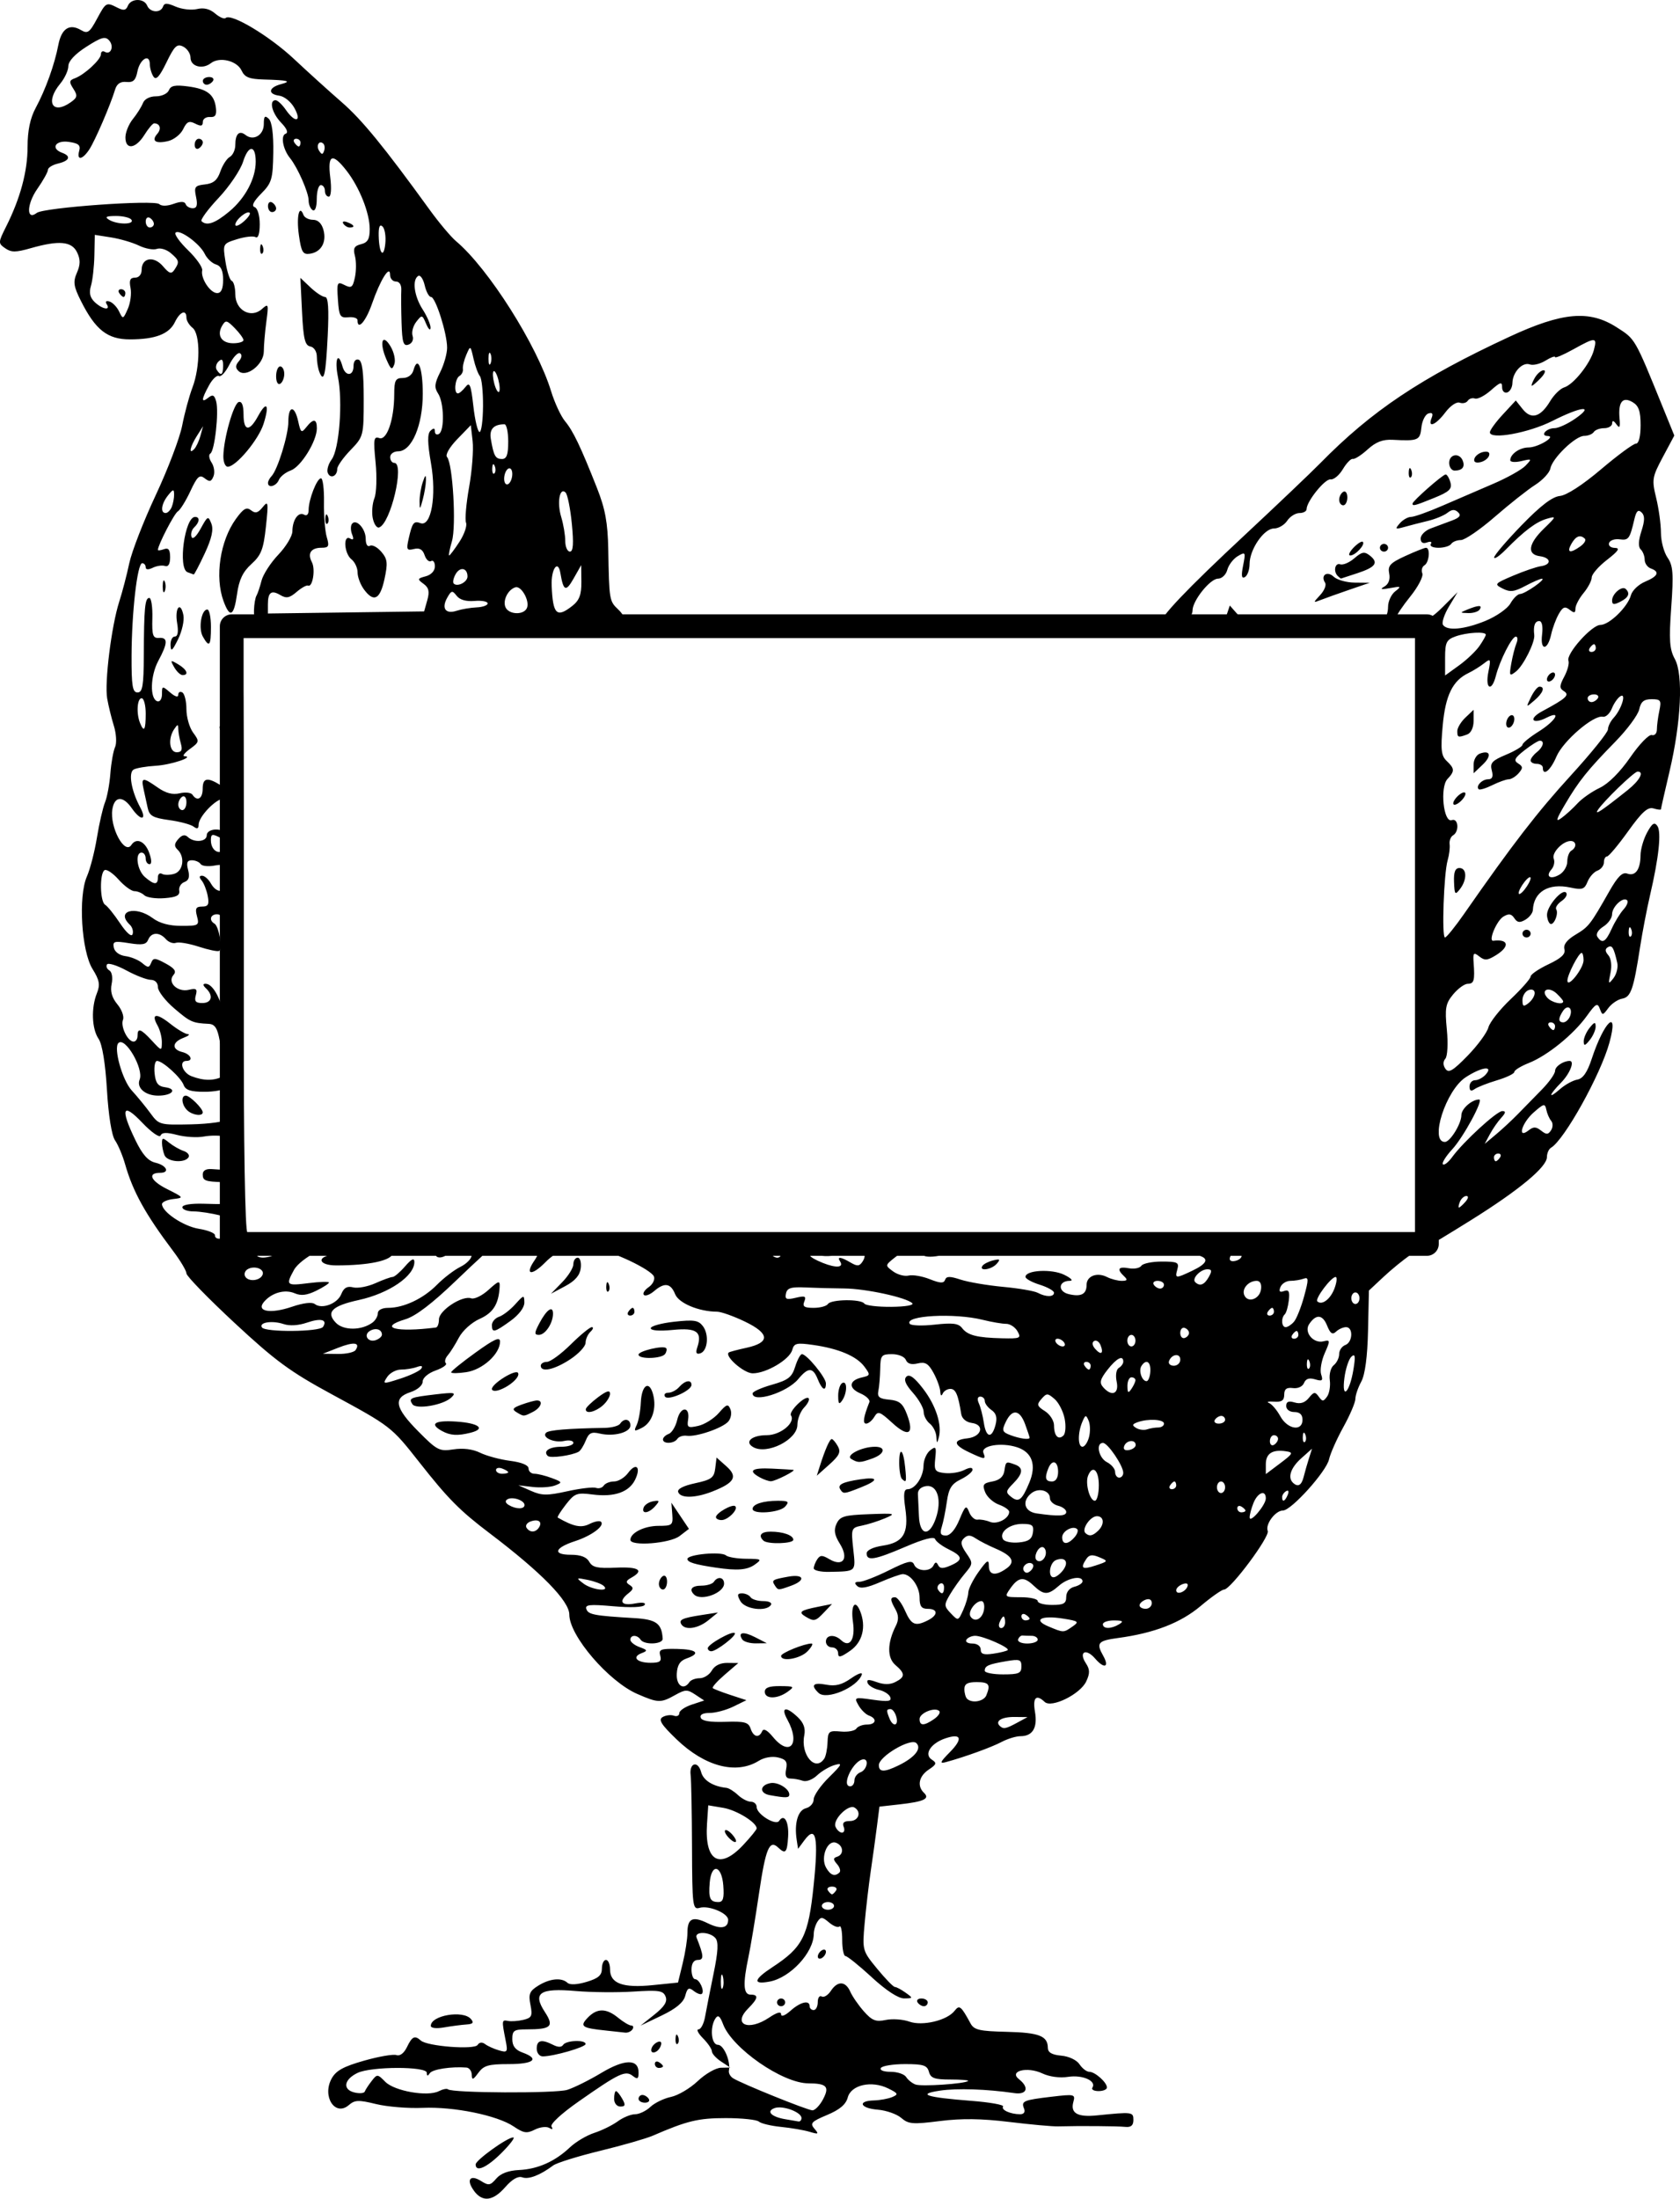 <?xml version="1.0" encoding="UTF-8"?>
<svg width="212.03mm" height="277.38mm" version="1.1" viewBox="0 0 212.03 277.38" xmlns="http://www.w3.org/2000/svg">
<g transform="translate(39.557 2.215)">
<rect x="-10.312" y="76.788" width="150.84" height="77.928" fill="none" stroke="#000" stroke-linecap="round" stroke-linejoin="round" stroke-width="3.001"/>
<path d="m20.265 274.17c-1.02-1.379-0.502-2.109 0.879-1.24 0.97 0.61 1.181 0.577 1.932-0.301 0.553-0.646 1.541-1.018 2.87-1.079 2.364-0.109 4.545-1.079 6.422-2.856 0.735-0.696 2.118-1.518 3.074-1.827 0.955-0.309 2.289-0.964 2.963-1.457s1.657-0.896 2.185-0.896c0.527 0 1.398-0.416 1.935-0.924 0.537-0.508 1.707-1.076 2.601-1.262 0.894-0.186 2.413-1.084 3.377-1.997 0.963-0.912 2.28-1.67 2.925-1.684l1.174-0.025-1.157-0.764c-0.636-0.42-1.157-0.997-1.157-1.282 0-0.285-0.503-1.025-1.118-1.644-0.615-0.62-0.871-1.127-0.57-1.127 0.301 0 0.673-0.712 0.827-1.582s0.637-3.318 1.073-5.439c0.582-2.829 0.643-4.029 0.228-4.503-0.725-0.827-2.691-0.858-2.365-0.037 0.912 2.299 0.941 2.799 0.16 2.799-0.517 0-0.806 0.436-0.806 1.217 0 0.669 0.207 1.217 0.459 1.217 0.539 0 1.225 1.488 0.851 1.843-0.141 0.134-0.6-0.026-1.019-0.356-0.633-0.497-0.817-0.393-1.084 0.613-0.221 0.832-1.154 1.611-2.977 2.484l-2.656 1.272 1.754-1.398c1.268-1.01 1.656-1.639 1.402-2.267-0.306-0.756-0.836-0.838-4.067-0.63-2.043 0.131-5.31 0.1-7.259-0.069-4.557-0.397-5.487 0.23-3.916 2.638 1.201 1.841 0.819 2.199-2.35 2.199-1.536 0-1.757 0.155-1.757 1.229 0 0.863 0.383 1.367 1.285 1.692 2.219 0.799 1.433 1.46-1.736 1.46-2.552 0-3.147 0.17-3.829 1.095-0.677 0.919-0.811 0.959-0.834 0.243-0.015-0.469-0.316-0.874-0.67-0.901-1.918-0.147-4.288 0.215-4.619 0.705-0.276 0.409-0.38 0.396-0.386-0.048-0.01-0.824-7.015-0.808-8.742 0.019-1.706 0.817-1.92 2.086-0.415 2.461 0.65 0.162 1.248 0.111 1.329-0.111 0.081-0.223 0.47-0.82 0.864-1.326 0.699-0.898 0.741-0.896 1.729 0.102 1.159 1.17 5.326 1.9 6.745 1.181 0.505-0.256 1.027-0.364 1.159-0.239 0.498 0.472 13.587 0.531 15.061 0.068 0.848-0.267 2.776-1.225 4.284-2.13 2.961-1.777 4.712-1.797 4.712-0.053 0 0.814-0.137 0.892-0.738 0.42-0.921-0.723-1.719-0.345-6.834 3.237-2.198 1.539-3.616 2.856-3.413 3.168 0.219 0.336 0.11 0.394-0.294 0.158-0.353-0.207-1.173-0.107-1.823 0.222-1.001 0.507-1.403 0.447-2.65-0.398-2.068-1.402-7.55-2.524-11.494-2.353-1.838 0.08-4.489-0.136-5.891-0.48-2.212-0.542-2.667-0.524-3.438 0.136-1.719 1.473-3.388-1.08-2.175-3.328 0.55-1.019 1.475-1.533 4.1-2.279 1.865-0.53 3.709-0.847 4.1-0.705 0.426 0.155 0.953-0.247 1.318-1.007 0.653-1.357 0.987-1.515 1.754-0.827 0.811 0.727 6.747 1.186 7.16 0.554 0.227-0.348 0.58-0.386 0.957-0.101 0.328 0.248 1.114 0.601 1.747 0.785 1.068 0.31 1.127 0.218 0.832-1.279-0.496-2.515-0.486-2.596 0.297-2.435 0.406 0.084 1.283 0.022 1.948-0.136 1.056-0.251 1.17-0.493 0.892-1.896-0.27-1.361-0.118-1.733 0.99-2.42 1.456-0.904 2.943-1.047 3.683-0.356 0.304 0.284 1.217 0.238 2.416-0.119 1.478-0.441 1.928-0.831 1.928-1.673 0-0.604 0.231-1.098 0.514-1.098 0.283 0 0.514 0.54 0.514 1.2 0 1.774 1.606 2.367 5.382 1.984l3.196-0.324 0.595-2.44c0.327-1.342 0.595-3.068 0.595-3.835 0-1.835 0.658-2.145 2.57-1.208 1.63 0.798 2.57 0.638 2.57-0.437 0-0.832-2.453-1.854-3.612-1.506-0.863 0.259-0.926-0.247-0.95-7.652-0.015-4.361-0.093-8.455-0.174-9.097-0.196-1.557 0.93-1.873 1.328-0.372 0.277 1.044 1.499 1.802 3.196 1.982 0.307 0.033 0.96 0.439 1.45 0.904 0.49 0.464 1.222 0.844 1.626 0.844 0.404 0 0.734 0.303 0.734 0.674 0 0.903 2.416 2.39 2.836 1.746 0.635-0.972 1.247 0.096 1.135 1.979-0.122 2.034-0.328 2.262-1.253 1.387-1.105-1.046-1.584 0.097-2.419 5.77-0.463 3.148-1.067 6.781-1.342 8.073-0.713 3.357-0.635 4.709 0.272 4.709 1.052 0 0.969 0.468-0.311 1.758-2.012 2.028 0.049 2.899 2.673 1.129 0.962-0.648 1.493-0.791 1.493-0.402 0 0.351 0.499 0.161 1.19-0.454 1.254-1.116 2.409-1.39 2.409-0.572 0 0.268 0.231 0.487 0.514 0.487 0.283 0 0.514-0.451 0.514-1.002 0-0.551 0.224-0.871 0.497-0.711 0.273 0.16 0.792-0.156 1.152-0.701 0.858-1.301 1.857-1.26 2.46 0.103 0.267 0.602 1.041 1.721 1.721 2.486 1.024 1.153 1.496 1.337 2.754 1.075 0.835-0.174 2.17-0.081 2.967 0.206 1.662 0.598 4.774-0.143 5.72-1.362 0.606-0.781 0.807-0.622 2.014 1.597 0.445 0.818 1.119 0.974 4.559 1.055 4.096 0.097 5.183 0.519 5.194 2.019 0.004 0.584 0.51 0.879 1.693 0.987 0.979 0.089 1.948 0.549 2.308 1.095 0.342 0.518 0.896 0.942 1.232 0.942 0.724 0 2.226 1.337 2.226 1.982 0 0.249-0.476 0.452-1.058 0.452s-0.932-0.194-0.777-0.432c0.55-0.842-1.236-1.645-3.042-1.367-1.082 0.166-2.371-3e-3 -3.275-0.43-1.902-0.898-4.271-0.309-2.946 0.733 1.332 1.047 1.011 1.987-0.597 1.75-3.434-0.505-7.245-0.632-9.382-0.311-2.975 0.447-1.744 0.845 3.981 1.289 2.331 0.181 4.125 0.502 3.987 0.714-0.278 0.426 0.933 0.974 2.153 0.974 0.478 0 0.671-0.279 0.494-0.715-0.384-0.947-0.091-1.073 3.47-1.493 2.911-0.343 3.022-0.316 2.752 0.664-0.389 1.41 0.532 1.938 2.953 1.692 4.514-0.457 4.627-0.443 4.627 0.581 0 0.685-0.305 0.942-1.028 0.867-0.979-0.102-5.731-0.138-8.482-0.064-0.707 0.019-3.487-0.234-6.178-0.561-3.509-0.427-5.981-0.458-8.739-0.111-3.43 0.433-3.958 0.39-4.875-0.397-0.565-0.485-1.901-0.952-2.967-1.038-2.216-0.178-2.609-1.111-0.492-1.166 0.771-0.02 1.816-0.211 2.322-0.425 0.814-0.343 0.755-0.469-0.51-1.09-2.1-1.032-4.681-0.453-5.104 1.144-0.233 0.878-1.012 1.538-2.606 2.205-1.983 0.831-2.188 1.052-1.6 1.731 0.596 0.688 0.525 0.734-0.611 0.392-0.707-0.213-2.326-0.491-3.599-0.618-1.272-0.127-2.533-0.429-2.802-0.671-0.269-0.242-2.149-0.44-4.178-0.44-3.469 0-4.846 0.332-9.213 2.22-0.848 0.367-3.843 1.227-6.655 1.912-2.812 0.685-5.472 1.514-5.912 1.843-1.642 1.229-3.096 1.79-3.891 1.501-0.535-0.194-1.281 0.23-2.151 1.225-1.56 1.783-2.873 1.939-3.96 0.47zm41.332-9.18c0-0.746-2.377-1.624-3.395-1.254-1.097 0.399-0.426 1.101 1.338 1.401 0.707 0.12 1.459 0.248 1.671 0.285 0.212 0.036 0.386-0.157 0.386-0.431zm2.734-2.392c0.83-1.576 0.455-1.974-1.876-1.984-3.257-0.014-9.619-4.43-10.755-7.465-0.385-1.027-0.632-1.216-0.957-0.73-0.741 1.107-0.536 3.333 0.307 3.333 0.738 0 1.631 2.091 1.388 3.249-0.066 0.314 0.172 0.753 0.529 0.974 1.135 0.703 9.378 4.033 10.008 4.043 0.333 6e-3 0.944-0.633 1.358-1.419zm18.3-2.283c0.118-0.1-0.887-0.182-2.233-0.182-2.015 0-2.495-0.172-2.716-0.974-0.226-0.82-0.701-0.974-3.006-0.974-1.505 0-2.88 0.219-3.055 0.487-0.185 0.283 0.329 0.487 1.229 0.487 0.851 0 1.732 0.296 1.958 0.659 0.226 0.362 0.758 0.788 1.182 0.945 0.755 0.28 6.218-0.088 6.64-0.448zm-30.959-13.194c-0.13-0.474-0.246-0.204-0.256 0.599-0.01 0.803 0.096 1.191 0.237 0.861 0.141-0.33 0.149-0.987 0.019-1.46zm0.059-11.448c-0.199-2.603-1.507-2.881-1.717-0.365-0.165 1.977 0.043 2.434 1.104 2.434 0.588 0 0.733-0.489 0.612-2.069zm2.495-5.111c0.944-1.004 1.716-1.952 1.716-2.106 1e-3 -0.754-2.526-2.313-4.212-2.597l-1.899-0.32-0.157 2.329c-0.319 4.725 1.584 5.851 4.552 2.694zm-1.805-0.933c-0.382-0.392-0.588-0.813-0.459-0.936 0.13-0.123 0.533 0.116 0.896 0.531 0.858 0.979 0.471 1.338-0.437 0.406zm-31.949 41.216c0-0.54 3.995-3.41 4.747-3.41 0.264 0-0.397 0.876-1.468 1.947-1.864 1.863-3.279 2.494-3.279 1.463zm17.478-8.278c0-0.535 0.108-0.974 0.239-0.974 0.131 0 0.487 0.438 0.789 0.974 0.439 0.777 0.391 0.974-0.239 0.974-0.446 0-0.789-0.423-0.789-0.974zm3.084 0c0-0.268 0.218-0.487 0.484-0.487 0.266 0 0.627 0.219 0.801 0.487 0.175 0.268-0.043 0.487-0.484 0.487-0.441 0-0.801-0.219-0.801-0.487zm2.056-4.41c0-0.284 0.231-0.38 0.514-0.215 0.283 0.165 0.514 0.397 0.514 0.515 0 0.118-0.231 0.215-0.514 0.215s-0.514-0.232-0.514-0.515zm-14.908-1.918c0-1.078 0.607-1.221 2.059-0.485 0.644 0.326 1.069 0.326 1.282 0 0.376-0.575 2.828-0.664 2.828-0.102 0 0.396-4.035 1.561-5.405 1.561-0.421 0-0.764-0.437-0.764-0.974zm14.512-0.091c0.112-0.318 0.478-0.665 0.814-0.771 0.376-0.119 0.491 0.104 0.298 0.578-0.359 0.885-1.421 1.069-1.113 0.193zm3.007-1.166c0.025-0.567 0.146-0.682 0.311-0.294 0.148 0.351 0.13 0.771-0.041 0.933-0.171 0.162-0.292-0.126-0.27-0.639zm-8.78-1.03c-3.052-0.313-3.35-0.522-2.304-1.617 1.17-1.225 2.346-1.222 3.846 0.01 0.652 0.535 1.395 0.974 1.651 0.974 0.256 0 0.323 0.219 0.148 0.487-0.175 0.268-0.593 0.452-0.93 0.409-0.337-0.043-1.422-0.161-2.412-0.262zm-22.105-0.594c0-1.315 4.05-2.013 5.051-0.871 0.42 0.479 0.282 0.646-0.58 0.704-0.622 0.042-1.882 0.207-2.801 0.367-0.986 0.172-1.671 0.09-1.671-0.2zm43.695-2.96c0-0.268 0.231-0.487 0.514-0.487s0.514 0.219 0.514 0.487c0 0.268-0.231 0.487-0.514 0.487s-0.514-0.219-0.514-0.487zm17.735 0c-0.175-0.268 0.043-0.487 0.484-0.487 0.441 0 0.801 0.219 0.801 0.487 0 0.268-0.218 0.487-0.484 0.487-0.266 0-0.627-0.219-0.801-0.487zm-5.768-3.164c-1.605-1.472-3.104-2.677-3.33-2.677-0.226 0-0.411-0.913-0.411-2.028s-0.155-1.882-0.344-1.703c-0.189 0.179-0.782-0.05-1.317-0.508-0.839-0.719-1.038-0.736-1.448-0.123-0.261 0.391-0.478 1.105-0.483 1.587-0.021 2.335-2.956 5.499-5.559 5.992-2.183 0.413-2.051-0.25 0.364-1.83 3.816-2.497 4.519-3.898 5.184-10.33 0.629-6.086 0.302-7.654-1.18-5.651l-0.788 1.065-0.175-1.146c-0.32-2.093 0.16-3.727 1.169-3.977 0.537-0.133 0.977-0.636 0.977-1.119s0.868-1.732 1.928-2.777c1.662-1.639 1.762-1.853 0.72-1.554-0.664 0.19-1.665 0.779-2.224 1.309-0.559 0.53-1.365 0.837-1.79 0.682-0.425-0.155-1.128-0.281-1.562-0.281-0.558 0-0.719-0.346-0.55-1.183 0.19-0.942-0.018-1.244-1.023-1.482-0.75-0.178-1.735-6e-3 -2.429 0.425-2.841 1.763-6.799 0.729-10.376-2.711-1.94-1.865-2.324-2.479-1.758-2.81 0.398-0.233 1.034-0.311 1.413-0.173 0.379 0.138 0.689-4e-3 0.689-0.314 0-0.31 0.707-0.797 1.571-1.083l1.571-0.518-1.12-0.743c-1.009-0.669-1.262-0.663-2.55 0.057-1.81 1.013-2.146 1.003-4.769-0.139-3.635-1.582-8.582-7.353-8.582-10.011 0-1.713-3.535-5.324-10.024-10.24-3.811-2.887-5.261-4.349-8.913-8.99-3.533-4.488-3.559-4.508-11.103-8.599-5.19-2.814-7.074-4.198-12.209-8.97-3.34-3.104-6.072-5.912-6.072-6.24 0-0.328-0.752-1.595-1.671-2.815-3.52-4.672-5.087-7.506-6.077-10.984-0.309-1.086-0.878-2.433-1.265-2.993-0.424-0.614-0.83-3.143-1.022-6.372-0.199-3.348-0.594-5.758-1.054-6.433-0.861-1.261-0.957-3.905-0.209-5.767 0.425-1.059 0.319-1.643-0.554-3.044-1.403-2.251-1.823-9.158-0.711-11.679 0.406-0.921 0.975-3.125 1.264-4.899 0.289-1.774 0.748-3.773 1.019-4.442 0.271-0.669 0.577-2.312 0.678-3.651 0.102-1.339 0.368-2.833 0.592-3.322 0.224-0.488 0.157-1.693-0.149-2.677-0.306-0.984-0.687-2.542-0.847-3.462-0.35-2.014 0.54-9.157 1.519-12.2 0.388-1.205 0.961-3.395 1.273-4.868 0.313-1.472 1.818-5.344 3.346-8.602 1.528-3.259 3.026-7.202 3.329-8.762 0.303-1.56 0.885-3.713 1.292-4.784 1.002-2.633 1.01-6.763 0.015-7.545-0.424-0.333-0.771-0.908-0.771-1.276 0-1.083-0.815-0.771-1.453 0.556-0.725 1.507-2.48 2.181-5.681 2.181-2.83 0-4.347-1.192-6.188-4.861-0.922-1.838-1.001-2.4-0.498-3.551 0.445-1.016 0.45-1.674 0.023-2.562-0.674-1.401-2.277-1.549-5.831-0.536-1.923 0.548-2.47 0.55-3.245 0.013-0.897-0.621-0.893-0.725 0.114-2.728 1.798-3.579 2.71-6.968 2.71-10.077 0-2.033 0.33-3.608 1.026-4.9 1.254-2.327 2.381-5.464 2.859-7.954 0.395-2.061 1.408-2.722 2.857-1.865 0.83 0.491 1.084 0.315 1.999-1.383 1.157-2.148 1.182-2.162 2.611-1.438 0.776 0.393 1.071 0.338 1.306-0.243 0.39-0.962 2.05-0.976 2.437-0.021 0.357 0.882 1.701 0.968 1.997 0.127 0.169-0.479 0.5-0.478 1.615 0.003 0.771 0.333 1.977 0.469 2.679 0.302 0.857-0.204 1.609-0.018 2.287 0.563 0.556 0.476 1.153 0.731 1.327 0.566 0.673-0.638 5.532 2.271 8.607 5.153 1.773 1.662 4.486 4.117 6.028 5.456 2.571 2.232 5.352 5.632 11.102 13.573 1.185 1.637 2.689 3.426 3.341 3.975 4.078 3.432 10.203 13.095 11.989 18.912 0.448 1.46 1.24 3.167 1.76 3.793 1.031 1.241 1.968 3.197 4.034 8.423 1.047 2.648 1.365 4.384 1.427 7.788 0.116 6.396 0.13 6.482 1.272 7.563 0.576 0.545 0.914 1.195 0.751 1.444-0.223 0.342-35.491 0.366-45.751 0.032-0.788-0.026-1.018-0.355-0.985-1.409 0.024-0.757 0.165-1.578 0.314-1.825s0.435-1.097 0.636-1.889c0.201-0.792 1.158-2.271 2.127-3.287s1.766-2.34 1.77-2.941c0.01-1.447 0.764-2.518 1.477-2.101 0.343 0.201 0.572-0.037 0.572-0.595 0-1.315 1.046-3.995 1.559-3.995 0.237 0 0.408 1.369 0.38 3.042-0.027 1.673 0.13 3.645 0.351 4.381 0.344 1.149 0.251 1.339-0.657 1.339-1.336 0-1.811 0.706-1.223 1.815 0.476 0.897 0.095 3.222-0.484 2.959-0.182-0.083-0.831 0.278-1.442 0.801-0.895 0.767-1.294 0.843-2.055 0.394-1.138-0.673-1.569-0.349-1.569 1.18v1.146l19.718-0.264 0.401-1.421c0.305-1.082 0.191-1.574-0.477-2.061-0.81-0.59-0.789-0.663 0.278-0.948 0.691-0.184 1.157-0.689 1.157-1.254 0-0.52-0.215-0.82-0.477-0.666-0.262 0.154-0.632-0.182-0.821-0.746-0.242-0.723-0.642-0.951-1.354-0.775-0.896 0.222-0.971 0.075-0.661-1.294 0.463-2.044 0.643-2.28 1.499-1.969 1.35 0.49 2.038-3.435 1.323-7.541-0.449-2.577-0.468-3.734-0.067-4.113 0.401-0.379 0.558-0.356 0.558 0.085 0 0.337 0.231 0.477 0.514 0.312 0.718-0.42 0.643-3.955-0.108-5.093-0.502-0.762-0.453-1.277 0.257-2.687 0.483-0.96 0.879-2.355 0.879-3.1 0-1.802-1.462-6.4-2.035-6.4-0.249 0-0.606-0.659-0.793-1.464-0.187-0.805-0.552-1.34-0.812-1.188-0.798 0.467-0.525 2.547 0.554 4.223 0.564 0.877 1.012 1.922 0.996 2.324-0.017 0.402-0.263 0.183-0.548-0.487-0.503-1.185-0.536-1.192-1.255-0.269-0.406 0.521-0.614 1.317-0.463 1.768 0.159 0.475-0.056 0.94-0.512 1.105-0.648 0.236-0.803-0.246-0.881-2.741-0.052-1.665-0.066-3.52-0.032-4.122 0.037-0.656-0.234-1.095-0.677-1.095-0.407 0-0.739-0.377-0.739-0.838 0-1.348-1.233 0.619-2.28 3.637-0.779 2.246-1.832 3.438-1.832 2.075 0-0.265-0.52-0.429-1.157-0.365-1.038 0.104-1.173-0.125-1.315-2.228-0.148-2.188-0.092-2.311 0.838-1.839 0.866 0.439 1.038 0.31 1.312-0.989 0.174-0.822 0.172-2.034-0.003-2.693-0.252-0.95-0.091-1.255 0.774-1.47 0.84-0.208 1.092-0.648 1.092-1.907 0-2.022-1.293-5.276-2.931-7.376-1.791-2.297-2.41-2.04-2.048 0.852 0.178 1.419 0.1 2.434-0.185 2.434-0.269 0-0.49-0.329-0.49-0.73s-0.231-0.73-0.514-0.73c-0.283 0-0.514 0.78-0.514 1.732 0 1.031-0.208 1.611-0.514 1.432-0.283-0.165-0.514-0.719-0.514-1.229 0-0.999-1.386-4.151-2.349-5.342-0.9-1.113-1.212-2.85-0.552-3.074 0.367-0.125 0.153-0.649-0.569-1.393-1.155-1.192-1.562-2.834-0.702-2.834 0.25 0 0.834 0.548 1.297 1.217 1.173 1.696 2.044 1.53 1.094-0.209-0.444-0.813-1.278-1.493-1.941-1.582-1.467-0.197-1.34-1.03 0.221-1.446 1.413-0.377 0.947-0.505-2.154-0.592-1.844-0.052-2.413-0.28-2.804-1.123-0.582-1.254-2.791-1.787-3.879-0.935-1.059 0.829-2.57 0.415-2.57-0.704 0-0.506-0.414-1.131-0.921-1.387-0.781-0.396-1.102-0.093-2.113 1.994-0.874 1.803-1.312 2.281-1.642 1.788-0.247-0.37-0.453-1.074-0.458-1.565-0.012-1.396-1.261-0.654-1.569 0.933-0.213 1.098-0.527 1.395-1.383 1.309-0.76-0.076-1.21 0.229-1.435 0.974-0.593 1.953-2.516 6.415-3.247 7.534-0.87 1.33-1.625 1.438-1.278 0.183 0.198-0.718-0.086-0.959-1.333-1.133-1.681-0.234-2.312 0.838-0.814 1.382 1.155 0.42 0.932 1.006-0.514 1.349-0.707 0.168-1.285 0.525-1.285 0.793s-0.605 1.354-1.345 2.413c-1.351 1.934-1.395 4.059-0.063 3.025 0.876-0.68 14.853-1.682 15.458-1.109 0.289 0.273 0.996 0.26 1.811-0.033 0.916-0.33 1.395-0.319 1.52 0.036 0.1 0.284 0.504 0.517 0.897 0.517 0.517 0 0.632-0.396 0.415-1.423-0.27-1.276-0.153-1.439 1.13-1.582 1.066-0.119 1.558-0.531 1.931-1.619 0.275-0.803 0.814-1.635 1.196-1.85 0.383-0.214 0.696-0.889 0.696-1.501 0-1.407 0.499-1.891 1.301-1.261 0.999 0.785 2.297 0.006 2.297-1.379 0-0.995 0.133-1.136 0.628-0.667 0.396 0.375 0.607 1.954 0.569 4.275-0.054 3.339-0.195 3.818-1.528 5.164-0.978 0.988-1.254 1.557-0.826 1.704 0.367 0.126 0.643 1.049 0.643 2.155 0 1.191-0.202 1.817-0.524 1.629-0.288-0.169-1.34-0.052-2.338 0.26-1.81 0.566-1.813 0.571-1.462 2.833 0.193 1.247 0.551 2.34 0.795 2.429 0.244 0.089 0.445 0.856 0.448 1.704 0.006 2.002 1.977 3.083 3.36 1.842 0.822-0.738 0.857-0.639 0.556 1.593-0.177 1.309-0.321 3.002-0.321 3.761 0 1.647-2.235 3.376-3.192 2.47-0.416-0.393-0.402-0.729 0.051-1.246 0.366-0.418 0.422-0.823 0.137-0.99-0.265-0.155-0.868 0.487-1.34 1.428-0.472 0.941-1.065 1.589-1.32 1.44-0.254-0.149-0.819 0.383-1.255 1.181-0.981 1.796-1.007 2.275-0.085 1.55 0.557-0.438 0.768-0.341 0.988 0.456 0.367 1.331-0.18 6.268-0.731 6.59-0.237 0.138-0.167 0.651 0.155 1.138 0.322 0.488 0.43 1.269 0.24 1.736-0.28 0.692-0.486 0.738-1.11 0.248-0.646-0.507-0.929-0.252-1.808 1.629-0.573 1.227-1.286 2.373-1.584 2.548-0.451 0.264-2.513 4.251-2.513 4.859 0 0.103 0.347 0.062 0.771-0.092 0.568-0.206 0.771 0.065 0.771 1.029 0 0.839-0.231 1.231-0.643 1.091-0.353-0.12-1.047-0.021-1.542 0.22-0.575 0.28-0.9 0.257-0.9-0.066 0-0.277-0.198-0.504-0.44-0.504-0.613 0-1.321 6.158-1.341 11.682-0.015 3.793 0.121 4.624 0.754 4.624 0.63 0 0.775-0.846 0.79-4.624 0.025-6.051 0.144-7.301 0.694-7.301 0.251 0 0.424 1.15 0.386 2.555-0.06 2.158 0.069 2.545 0.829 2.488 1.154-0.087 1.136 0.639-0.069 2.878-1.028 1.908-1.099 4.811-0.127 5.119 0.32 0.101 0.582-0.307 0.582-0.906 0-1.059 0.029-1.065 1.028-0.208 0.638 0.547 1.028 0.657 1.028 0.29 0-0.325 0.231-0.456 0.514-0.29 0.283 0.165 0.514 1.115 0.514 2.111 0 0.996 0.382 2.326 0.848 2.957 0.809 1.093 0.791 1.188-0.386 2.045-0.678 0.494-1.002 0.91-0.72 0.924 1.379 0.069-1.68 1.095-3.607 1.21-1.214 0.072-2.474 0.288-2.8 0.479-0.683 0.4-0.284 2.698 0.827 4.757 0.903 1.673 0.083 1.767-1.056 0.122-1.114-1.61-2.193-1.543-2.456 0.151-0.346 2.231 1.557 5.779 2.403 4.481 0.621-0.951 1.708-0.483 2.241 0.966 0.326 0.887 0.346 1.46 0.05 1.46-0.268 0-0.487-0.329-0.487-0.73 0-0.402-0.231-0.73-0.514-0.73-0.875 0-0.566 2.239 0.426 3.088 1.175 1.007 1.63 1.02 1.63 0.047 0-0.417 0.233-0.622 0.519-0.455 0.285 0.167 0.979 0.165 1.542-4e-3 1.138-0.342 1.39-2.134 0.428-3.045-0.451-0.427-0.431-0.751 0.081-1.335 0.469-0.535 0.84-0.616 1.212-0.264 0.802 0.759 2.386 0.611 2.386-0.223 0-0.818 1.818-1.003 2.318-0.235 0.548 0.84 1.28 7e-3 1.28-1.457 0-1.951-0.486-2.932-1.452-2.932-0.982 0-3.174 2.279-3.174 3.299 0 0.505-0.188 0.572-0.643 0.229-0.353-0.267-1.74-0.635-3.082-0.819-2.04-0.28-2.482-0.529-2.699-1.522-0.143-0.653-0.379-1.735-0.526-2.404-0.325-1.484-0.104-1.506 1.788-0.181 1.026 0.718 1.877 0.942 2.775 0.728 0.712-0.169 1.438-0.088 1.614 0.181 0.586 0.898 1.286 0.502 1.286-0.728 0-1.403 0.573-1.522 2.269-0.469 1.049 0.651 1.242 0.655 1.494 0.036 0.159-0.392-0.045-0.974-0.452-1.294-0.978-0.768-0.941-1.746 0.08-2.117 0.727-0.264 0.697-0.495-0.257-2.027-1.307-2.098-1.32-2.241-0.178-2.06 0.719 0.114 0.931-0.268 1.057-1.907 0.086-1.128-0.066-2.445-0.339-2.928-0.505-0.894 0.293-5.511 1.082-6.258 0.411-0.389 0.454 4.478 0.425 47.356-0.012 16.614 0.172 27.469 0.466 27.641 0.769 0.45 15.995 0.689 65.295 1.025 25.305 0.172 46.356 0.313 46.78 0.312 0.424-4.8e-4 8.603-0.04 18.175-0.088 9.572-0.048 17.553 0.054 17.734 0.226 0.182 0.172-0.363 0.779-1.211 1.348-0.848 0.569-2.372 1.811-3.386 2.759l-1.845 1.724-0.112 5.067c-0.072 3.273-0.375 5.548-0.854 6.426-0.408 0.747-0.742 1.725-0.742 2.173 0 0.448-0.682 2.047-1.515 3.553-0.833 1.506-1.647 3.338-1.807 4.069-0.338 1.543-4.763 6.456-5.819 6.461-0.959 6e-3 -2.258 1.75-1.921 2.581 0.29 0.716-4.687 7.394-5.511 7.394-0.273 0-1.6 0.931-2.95 2.069-2.527 2.131-5.857 3.422-10.421 4.039-2.559 0.346-2.797 0.629-1.886 2.241 0.823 1.457 0.136 1.701-1.013 0.36-1.16-1.355-2.128-0.86-1.167 0.596 0.51 0.773 0.518 1.267 0.037 2.29-0.756 1.609-4.381 3.393-5.24 2.58-1.076-1.019-1.534-0.552-1.225 1.249 0.344 2.008-0.289 3.073-1.827 3.073-0.558 0-1.628 0.326-2.379 0.724-1.27 0.673-4.629 1.89-7.019 2.542-0.849 0.232-0.766 0.015 0.477-1.244 1.69-1.712 1.46-2.429-0.562-1.747-1.847 0.623-2.742 2.023-1.714 2.681 0.659 0.422 0.602 0.606-0.386 1.262-1.244 0.826-1.499 2.078-0.598 2.931 0.781 0.74-1e-3 1.109-3.078 1.454l-2.543 0.285-0.317 2.492c-0.174 1.371-0.526 3.916-0.782 5.656-0.256 1.74-0.603 4.705-0.771 6.588-0.301 3.384-0.282 3.452 1.583 5.72 1.038 1.262 2.044 2.295 2.235 2.295 0.191 0 0.796 0.322 1.345 0.715 0.972 0.696 0.968 0.715-0.17 0.73-0.733 0.01-2.255-0.982-4.087-2.662zm-4.77-9.005c0-0.268-0.347-0.487-0.771-0.487s-0.771 0.219-0.771 0.487c0 0.268 0.347 0.487 0.771 0.487s0.771-0.219 0.771-0.487zm0.257-1.947c0.175-0.268-0.057-0.487-0.514-0.487-0.457 0-0.689 0.219-0.514 0.487 0.175 0.268 0.406 0.487 0.514 0.487 0.108 0 0.339-0.219 0.514-0.487zm0.424-2.267c0.186-0.176 0.051-0.65-0.3-1.053-0.508-0.584-0.508-0.774 0.004-0.937 0.897-0.286 0.803-1.421-0.145-1.766-1.083-0.393-1.977 1.849-1.251 3.135 0.55 0.973 1.105 1.177 1.691 0.621zm0.533-5.764c-0.205-0.507 0.036-0.73 0.787-0.73 1.105 0 1.498-1.16 0.576-1.7-0.775-0.454-2.756 1.528-2.402 2.403 0.169 0.417 0.538 0.757 0.821 0.757 0.283 0 0.381-0.329 0.218-0.73zm1.356-5.856c0-0.41 0.347-0.871 0.771-1.026 0.778-0.283 1.1-1.643 0.386-1.629-1.238 0.024-2.907 3.4-1.681 3.4 0.288 0 0.524-0.335 0.524-0.745zm5.589-1.9c2.048-1.003 2.94-2.129 2.224-2.808-0.716-0.678-4.728 1.683-4.728 2.782 0 0.908 0.687 0.915 2.505 0.025zm-9.398-0.834c0.2-0.307 0.388-1.238 0.416-2.069 0.047-1.393 0.177-1.499 1.675-1.363 0.893 0.081 1.774-0.084 1.958-0.365 0.184-0.282 0.783-0.512 1.332-0.512 1.163 0 1.334-0.747 0.26-1.137-0.406-0.147-1.001-0.734-1.323-1.304-0.569-1.008-0.519-1.027 1.831-0.693 1.918 0.272 2.369 0.207 2.185-0.316-0.128-0.363-0.776-0.781-1.441-0.93-0.665-0.149-1.304-0.54-1.42-0.869-0.16-0.453 0.121-0.48 1.152-0.108 0.925 0.333 1.683 0.329 2.357-0.014 1.253-0.635 1.251-1.073-0.009-2.152-1.052-0.902-1.026-2.79 0.07-4.949 0.364-0.717 0.351-1.342-0.042-2.037-0.699-1.236-0.711-1.553-0.059-1.553 0.279 0 0.845 0.767 1.259 1.704 0.796 1.805 1.294 2.011 2.894 1.2 1.293-0.655 1.274-1.443-0.034-1.443-0.794 0-1.028-0.325-1.028-1.425 0-1.396-1.119-2.955-2.121-2.955-0.278 0-1.562 0.456-2.852 1.012-1.68 0.725-2.505 0.863-2.902 0.487-0.397-0.376-0.322-0.526 0.267-0.526 0.452 0 2.127-0.65 3.724-1.445 2.373-1.182 2.955-1.315 3.192-0.73 0.354 0.873 2.037 0.946 2.45 0.107 0.229-0.465 0.369-0.471 0.591-0.025 0.219 0.439 0.601 0.45 1.542 0.044 1.634-0.705 1.579-1.172-0.245-2.064-0.823-0.403-1.583-0.98-1.689-1.282-0.124-0.353-1.449-0.01-3.716 0.963-3.884 1.668-4.923 1.846-4.923 0.844 0-0.402 0.812-0.791 2.04-0.977 2.605-0.394 3.299-1.55 2.837-4.726-0.254-1.749-0.177-2.391 0.287-2.391 0.956 0 1.998-1.542 2.016-2.983 0.009-0.703 0.386-1.569 0.837-1.924 0.729-0.573 0.801-0.456 0.643 1.036-0.161 1.514-0.041 1.696 1.21 1.832 0.764 0.084 1.862-0.089 2.442-0.382 0.679-0.344 1.054-0.359 1.054-0.043 0 0.27-0.663 0.816-1.473 1.213-1.174 0.575-1.532 1.145-1.766 2.811-0.162 1.15-0.451 2.583-0.643 3.186-0.267 0.836-0.143 1.095 0.523 1.095 0.544 0 1.184-0.751 1.7-1.996 0.746-1.798 0.868-1.892 1.236-0.951 0.225 0.575 0.701 1 1.058 0.945 0.358-0.055 1.058 0.069 1.556 0.275 0.912 0.377 2.435-0.415 2.435-1.266 0-0.242-0.585-0.65-1.299-0.907-0.714-0.257-1.495-0.964-1.735-1.57-0.374-0.945-0.244-1.137 0.913-1.349 0.905-0.165 1.404-0.606 1.514-1.339 0.182-1.211 0.187-1.214 1.336-0.797 1.095 0.398 1.023 1.133-0.232 2.399-0.943 0.95-0.966 1.116-0.235 1.69 0.937 0.737 1.361 0.4 2.284-1.82 0.919-2.206 0.36-3.819-1.54-4.446-2-0.66-4.633-0.216-4.255 0.718 0.347 0.857 0.171 0.848-1.813-0.089-1.994-0.942-2.068-1.554-0.212-1.757 1.8-0.197 2.233-1.715 0.554-1.942-0.713-0.096-1.242-0.545-1.335-1.133-0.385-2.44-0.698-3.164-1.366-3.164-0.395 0-0.835 0.274-0.978 0.608-0.151 0.355-0.276 0.243-0.3-0.268-0.022-0.482-0.404-1.542-0.849-2.356-0.649-1.188-1.044-1.424-2.003-1.196-0.796 0.189-1.293 0.041-1.489-0.443-0.165-0.408-0.933-0.727-1.749-0.727-1.332 0-1.458 0.154-1.489 1.825-0.019 1.004-0.123 2.264-0.232 2.799-0.158 0.781 0.115 1.002 1.379 1.119 1.271 0.118 1.701 0.471 2.217 1.823 0.969 2.537 0.222 2.993-1.829 1.116-1.602-1.466-1.824-1.542-2.281-0.772-0.279 0.469-0.742 0.852-1.03 0.852-0.465 0-0.342-0.817 0.408-2.712 0.114-0.287-0.399-0.783-1.139-1.102-1.546-0.667-1.45-1.639 0.199-2.013 1.066-0.242 1.084-0.319 0.313-1.359-0.978-1.32-3.253-2.283-6.474-2.74-2.093-0.297-2.399-0.224-2.635 0.633-0.336 1.218-3.303 2.966-5.004 2.948-1.106-0.011-3.573-2.168-3.006-2.629 0.099-0.08 1.103-0.347 2.232-0.593 3.016-0.657 2.946-1.797-0.204-3.309-1.422-0.682-2.999-1.242-3.503-1.244-2.299-7e-3 -4.837-1.069-5.298-2.217-0.558-1.39-1.34-1.502-2.65-0.379-0.519 0.445-1.098 0.661-1.288 0.482-0.19-0.18 0.081-0.621 0.601-0.981 0.52-0.36 0.819-0.966 0.665-1.347-0.353-0.871-5.369-3.256-7.083-3.367-3.899-0.253-5.098 0.034-6.633 1.589-1.74 1.763-2.63 1.592-1.349-0.26 1-1.445 0.312-2.107-1.326-1.277-0.812 0.412-1.432 0.418-2.348 0.022-0.684-0.295-1.349-0.537-1.477-0.537-0.128 0-2.257 1.946-4.731 4.324-3.041 2.923-5.125 4.513-6.431 4.907-3.502 1.057-1.183 1.682 3.86 1.04 0.212-0.027 0.386-0.49 0.386-1.03 0-1.128 2.951-3.055 4.068-2.656 0.399 0.143 1.383-0.336 2.185-1.064 1.29-1.17 1.453-1.214 1.407-0.38-0.118 2.166-0.814 3.279-2.526 4.04-1.01 0.449-2.156 1.485-2.624 2.373-0.457 0.867-1.091 1.873-1.409 2.235-0.318 0.362-0.421 0.807-0.23 0.988 0.191 0.181-0.389 0.592-1.29 0.914-0.947 0.338-1.637 0.93-1.637 1.404 0 0.473-0.653 1.035-1.542 1.328-2.212 0.73-1.963 1.972 0.994 4.954 2.378 2.399 2.655 2.54 4.436 2.266 1.221-0.188 2.425-0.035 3.367 0.426 0.806 0.395 2.511 0.854 3.788 1.019 1.463 0.19 2.322 0.547 2.322 0.965 0 0.365 0.332 0.664 0.738 0.664 0.406 0 1.389 0.243 2.185 0.54 1.344 0.502 1.374 0.569 0.419 0.938-0.565 0.219-1.838 0.304-2.827 0.189l-1.799-0.208 1.596 0.703c1.366 0.602 2.026 0.608 4.581 0.046 1.642-0.361 3.272-0.553 3.621-0.426 0.35 0.127 0.788-3e-3 0.975-0.289 0.187-0.286 0.775-0.52 1.308-0.52s1.323-0.48 1.757-1.066c1.017-1.375 1.672-0.771 0.902 0.83-0.761 1.581-2.624 2.235-5.365 1.882-2.005-0.258-2.275-0.157-3.381 1.265-0.661 0.85-1.124 1.591-1.028 1.645 2 1.146 2.96 1.339 4.009 0.808 0.625-0.317 1.276-0.443 1.447-0.281 0.523 0.495-1.167 1.762-3.261 2.443-2.612 0.85-2.885 1.722-0.54 1.722 1.234 0 1.985 0.285 2.321 0.88 0.404 0.715 1.034 0.855 3.36 0.748 2.887-0.134 3.618 0.335 1.962 1.259-0.705 0.393-0.755 0.592-0.233 0.919 0.534 0.334 0.508 0.542-0.129 1.042-1.295 1.018-0.934 1.627 0.772 1.304 0.974-0.184 1.449-0.115 1.254 0.183-0.191 0.293-1.734 0.355-3.951 0.16-3-0.264-3.595-0.2-3.396 0.364 0.244 0.693 1.004 0.836 6.038 1.132 2.78 0.164 3.476 0.666 3.591 2.595 0.043 0.721-2.332 0.825-2.791 0.122-0.416-0.637-1.285-0.627-1.285 0.016 0 0.276 0.52 0.693 1.157 0.925 1.025 0.374 1.055 0.461 0.26 0.765-1.275 0.488-0.595 1.215 1.136 1.215 1.17 0 1.414-0.18 1.215-0.899-0.216-0.783 0.057-0.893 2.104-0.852 2.534 0.051 3.048 0.566 1.209 1.21-0.82 0.287-1.167 0.834-1.225 1.931-0.08 1.501 0.887 2.133 1.598 1.044 0.175-0.268 0.759-0.487 1.297-0.487 0.539 0 1.227-0.438 1.53-0.974 0.347-0.614 1.066-0.968 1.946-0.959l1.396 0.014-1.72 1.481c-0.946 0.814-1.623 1.573-1.504 1.685 0.119 0.113 1.123 0.502 2.231 0.865l2.014 0.66-1.642 0.804c-0.903 0.442-2.251 0.804-2.995 0.804-0.861 0-1.271 0.222-1.128 0.608 0.15 0.405 1.189 0.577 3.102 0.515 2.445-0.079 2.924 0.049 3.193 0.852 0.36 1.075 1.061 1.237 1.457 0.336 0.176-0.4 0.645-0.151 1.371 0.73 2.113 2.564 3.508 0.882 1.816-2.19-0.875-1.588-0.205-1.751 1.308-0.317 0.741 0.702 0.999 1.417 0.823 2.288-0.494 2.446 1.397 4.661 2.515 2.948zm-7.501-8.447c0-0.522 0.55-0.726 1.928-0.715 1.806 0.015 1.865 0.06 0.93 0.73-1.293 0.926-2.858 0.917-2.858-0.015zm6.787 0.147c-1.038-0.983-0.697-1.355 0.958-1.042 1.175 0.223 1.977 0.018 3.148-0.801 0.864-0.605 1.47-0.813 1.347-0.462-0.568 1.613-4.451 3.254-5.453 2.305zm-4.731-4.674c0-0.369 2.932-1.558 3.843-1.558 0.236 0 0.01 0.438-0.502 0.974-0.902 0.944-3.341 1.371-3.341 0.585zm7.197-0.327c0-0.41-0.347-0.745-0.771-0.745-0.424 0-0.771-0.329-0.771-0.73 0-0.857 1.089-0.964 1.909-0.188 1.097 1.039 1.826-0.081 1.503-2.31-0.299-2.062 0.27-2.917 0.903-1.356 0.795 1.963 0.315 3.912-1.23 4.994-1.23 0.861-1.542 0.929-1.542 0.335zm-16.45-0.64c0-0.493 3.077-2.221 3.404-1.911 0.292 0.277-2.309 2.293-2.959 2.293-0.245 0-0.445-0.172-0.445-0.382zm4.348-1.111c-0.598-0.917 0.146-1.038 1.646-0.269l1.459 0.749-1.383 0.019c-0.761 0.011-1.536-0.214-1.722-0.5zm-7.668-1.881c-0.389-0.596 0.076-0.815 2.548-1.198l2.056-0.318-1.214 0.985c-1.28 1.039-2.895 1.292-3.391 0.531zm15.672-0.988c-0.963-0.577-0.696-0.794 1.527-1.24l1.799-0.361-0.979 1.034c-1.1 1.162-1.28 1.205-2.347 0.567zm-8.24-1.966c-0.435-0.769-0.391-0.974 0.209-0.974 0.417 0 0.902 0.219 1.077 0.487 0.175 0.268 0.896 0.487 1.603 0.487 0.726 0 1.147 0.212 0.967 0.487-0.581 0.89-3.269 0.551-3.856-0.487zm-5.826-0.811c-0.694-0.657-0.309-1.136 0.912-1.136 0.69 0 1.398-0.219 1.573-0.487 0.476-0.729 1.285-0.586 1.285 0.226 0 1.183-2.872 2.247-3.77 1.396zm-4.455-1.35c0-0.386 0.231-0.837 0.514-1.002 0.283-0.165 0.514 0.15 0.514 0.701 0 0.551-0.231 1.002-0.514 1.002-0.283 0-0.514-0.316-0.514-0.701zm14.63 0.182c-0.434-0.665-0.319-0.74 1.692-1.102 2.005-0.361 2.257 0.461 0.352 1.147-1.634 0.588-1.631 0.588-2.044-0.044zm4.913-2.158c0.004-0.268 0.204-0.781 0.445-1.14 0.363-0.542 0.622-0.544 1.522-0.012 1.732 1.024 2.49-0.08 1.331-1.938-0.688-1.103-0.794-1.743-0.419-2.538 0.436-0.925 0.968-1.081 4.076-1.197 3.355-0.125 3.48-0.094 2.033 0.517-0.848 0.358-2.162 0.774-2.919 0.925-1.337 0.266-1.368 0.351-1.085 2.951 0.318 2.919 0.433 2.812-3.065 2.882-1.06 0.021-1.924-0.181-1.92-0.448zm-12.346-0.081c-2.668-0.398-3.599-0.681-3.599-1.094 0-0.577 4.245-0.976 4.858-0.456 0.269 0.228 1.425 0.421 2.57 0.429 1.942 0.015 2.015 0.064 1.084 0.73-0.965 0.691-2.225 0.791-4.914 0.39zm-10.795-3.51c0-0.885 1.768-1.763 3.55-1.763 1.735 0 1.841-0.089 1.736-1.46l-0.112-1.46 2.214 3.3-1.181 0.906c-1.226 0.94-6.208 1.324-6.208 0.478zm16.793 0.103c-0.692-0.655-0.311-1.136 0.9-1.136 1.574 0 2.869 0.463 2.869 1.026 0 0.501-3.256 0.596-3.77 0.11zm-5.997-2.966c0-0.517 2.095-1.703 2.437-1.379 0.42 0.398-0.916 1.749-1.728 1.749-0.389 0-0.708-0.166-0.708-0.37zm-9.125-1.212c0.118-0.335 0.65-0.688 1.183-0.786 0.839-0.154 0.876-0.072 0.28 0.608-0.815 0.93-1.768 1.046-1.463 0.178zm13.751 0.174c0-0.599 1.325-1.026 3.189-1.026 1.331 0 1.468 0.108 0.923 0.73-0.683 0.779-4.112 1.025-4.112 0.295zm-9.391-2.121c-0.143-0.389 0.631-0.793 2.142-1.119 2.051-0.443 2.387-0.691 2.533-1.875l0.168-1.365 1.24 1.103c1.466 1.304 1.052 2.064-1.725 3.163-2.183 0.864-4.059 0.904-4.357 0.093zm20.465-0.331c-0.395-0.605 0.255-0.938 2.488-1.274 2.352-0.354 2.386 0.108 0.076 1.022-2.104 0.832-2.181 0.84-2.565 0.252zm-10.175-1.533c-1.532-0.845-1.003-1.222 1.542-1.1 1.343 0.064 2.558 0.136 2.699 0.159 0.42 0.068-2.268 1.433-2.827 1.436-0.283 1e-3 -0.919-0.221-1.414-0.494zm17.949 0.201c-0.188-0.178-0.343-1.091-0.343-2.028 0-2.149 0.525-1.731 0.754 0.6 0.18 1.837 0.146 1.956-0.411 1.428zm-10.359-1.623c0.67-2.109 1.243-3.407 1.504-3.407 0.138 0 0.481 0.406 0.762 0.902 0.409 0.724 0.197 1.181-1.071 2.312l-1.581 1.41zm3.962-0.897c-0.765-0.46 1.335-1.537 2.995-1.537 1.435 0 1.24 0.913-0.315 1.472-1.582 0.57-1.83 0.576-2.68 0.065zm-38.294-0.371c-0.639-0.605 0.185-1.166 1.712-1.166 0.832 0 1.512-0.223 1.512-0.496 0-0.273-0.52-0.38-1.157-0.239-1.274 0.284-2.897-0.457-2.28-1.041 0.35-0.331 2.749-0.528 7.382-0.606 0.898-0.015 1.779-0.252 1.958-0.527 0.485-0.743 1.294-0.604 1.294 0.221 0 0.882-2.109 1.441-3.864 1.024-1.05-0.249-1.383-0.085-1.768 0.873-0.261 0.649-0.662 1.286-0.891 1.414-0.861 0.482-3.564 0.856-3.898 0.54zm25.901-1.132c-1.125-0.659-0.151-1.494 1.742-1.494 1.714 0 3.64-1.58 3.043-2.495-0.315-0.482 1.811-2.561 2.222-2.172 0.163 0.155-0.087 0.683-0.557 1.174-0.47 0.491-0.854 1.473-0.854 2.182 0 1.892-3.855 3.825-5.596 2.806zm-11.368-0.956c0-0.239 0.325-0.553 0.723-0.697 0.397-0.144 0.881-0.946 1.075-1.782 0.399-1.718 1.637-1.737 1.372-0.02-0.154 0.996-0.019 1.079 1.285 0.786 0.801-0.18 1.967-0.911 2.589-1.624 0.991-1.136 1.174-1.193 1.471-0.46 0.187 0.46 0.063 1.151-0.274 1.536-0.73 0.833-4.034 1.965-5.24 1.796-0.47-0.066-1.004 0.11-1.187 0.39-0.406 0.621-1.814 0.68-1.814 0.075zm34.502-0.358c-0.033-0.57-0.407-1.308-0.831-1.642-0.424-0.333-0.771-1-0.771-1.483s-0.611-1.564-1.357-2.404c-0.949-1.068-1.194-1.681-0.816-2.039 0.378-0.358 1.014 0.107 2.116 1.547 1.616 2.112 2.397 4.561 1.963 6.155-0.211 0.775-0.253 0.757-0.305-0.135zm-62.39-0.707c-1.636-0.902-0.937-1.368 1.785-1.19 2.851 0.187 3.792 0.907 1.834 1.403-1.644 0.417-2.575 0.362-3.619-0.214zm24.568-0.756c0.239-0.5 0.474-1.775 0.522-2.833 0.101-2.226 1.063-2.865 1.55-1.03 0.472 1.779-0.124 3.565-1.406 4.215-0.978 0.496-1.052 0.457-0.666-0.351zm-15.169-1.618c-0.603-0.361-0.469-0.554 0.676-0.966 0.786-0.283 1.646-0.515 1.91-0.515 0.844 0 0.516 0.921-0.514 1.443-1.191 0.603-1.13 0.602-2.073 0.038zm8.75-0.386c0.016-0.201 0.71-0.875 1.542-1.497 1.09-0.815 1.514-0.939 1.514-0.441 0 0.38-0.423 1.054-0.94 1.497-0.972 0.833-2.166 1.081-2.116 0.441zm-21.888-0.626c-0.499-0.764-0.289-0.855 2.848-1.226 2.507-0.296 2.733-0.252 2.047 0.398-1.008 0.957-4.433 1.536-4.895 0.828zm53.739-1.049c-0.004-0.72 0.223-1.445 0.506-1.611 0.656-0.384 0.656 1.229 0 2.19-0.39 0.571-0.5 0.445-0.506-0.58zm-21.857 0.091c-0.174-0.267 0.016-0.485 0.422-0.485 0.406 0 1.026-0.329 1.378-0.73 0.726-0.829 1.542-0.964 1.542-0.256 0 0.734-2.971 2.041-3.343 1.471zm11.054-0.399c0-0.221 1.099-0.713 2.442-1.095 2.055-0.584 2.52-0.945 2.934-2.276 0.271-0.87 0.655-1.582 0.854-1.582 0.606 0 3.024 2.949 3.024 3.688 0 1.07-0.488 0.822-1.028-0.524-0.615-1.532-1.203-1.535-2.47-0.011-1.408 1.695-5.755 3.055-5.755 1.8zm-32.9-0.555c0-0.68 2.977-2.523 3.293-2.039 0.318 0.487-1.039 1.72-2.394 2.175-0.495 0.166-0.9 0.105-0.9-0.136zm-5.141-2.11c0-0.15 1.388-1.272 3.084-2.493 2.374-1.709 3.084-2.026 3.082-1.373-0.004 1.55-2.195 3.538-4.239 3.847-1.06 0.16-1.928 0.169-1.928 0.019zm11.309-0.829c0-0.268 0.351-0.487 0.78-0.487 0.429 0 1.777-0.986 2.996-2.19 1.219-1.205 2.418-2.19 2.664-2.19s0.17 0.263-0.169 0.584c-0.339 0.321-0.617 0.949-0.617 1.394 0 0.445-0.88 1.387-1.955 2.093-1.992 1.307-3.699 1.675-3.699 0.796zm12.338-1.399c0-0.453 3.092-1.189 3.475-0.827 0.125 0.118 0.074 0.448-0.113 0.734-0.405 0.621-3.363 0.703-3.363 0.093zm7.412-0.908c0.663-1.977-0.072-2.504-3.081-2.209-1.712 0.167-2.788 0.084-2.788-0.215 0-0.268 1.327-0.636 2.949-0.816 2.491-0.277 3.053-0.193 3.62 0.541 0.822 1.064 0.624 3.15-0.326 3.446-0.492 0.153-0.602-0.067-0.374-0.746zm-19.934-3.037c0.916-1.739 1.727-2.314 1.727-1.223 0 1.204-0.978 2.674-1.778 2.674-0.597 0-0.589-0.236 0.051-1.451zm-5.984 0.218c0-0.41 0.405-0.882 0.9-1.049 0.495-0.167 1.412-0.872 2.038-1.567 1.09-1.209 1.139-1.219 1.157-0.226 0.012 0.623-0.687 1.547-1.746 2.312-2.046 1.477-2.348 1.546-2.348 0.529zm17.221-1.688c0.175-0.268 0.42-0.487 0.544-0.487 0.125 0 0.227 0.219 0.227 0.487 0 0.268-0.245 0.487-0.544 0.487-0.299 0-0.401-0.219-0.227-0.487zm-8.354-3.716c0.778-0.797 1.414-1.82 1.414-2.273 0-0.454 0.247-0.825 0.548-0.825 0.302 0 0.475 0.592 0.386 1.315-0.113 0.911-0.716 1.609-1.962 2.273l-1.799 0.959zm5.567 0.511c0.025-0.567 0.146-0.682 0.311-0.294 0.148 0.351 0.13 0.771-0.041 0.933-0.171 0.162-0.292-0.126-0.27-0.639zm51.88 55.045 1.285-0.696-1.64-0.017c-1.616-0.017-2.502 0.523-1.858 1.132 0.456 0.432 0.742 0.378 2.214-0.419zm-15.273-0.73c-0.148-0.535-0.473-0.974-0.723-0.974-0.537 0-0.556 0.155-0.142 1.177 0.453 1.118 1.183 0.946 0.865-0.204zm4.764 0.283c0.548-0.38 0.841-0.838 0.651-1.018-0.56-0.531-2.48 0.252-2.48 1.011 0 0.882 0.561 0.884 1.829 7e-3zm6.598-3c0.556-1.371 0.339-1.664-1.23-1.664-1.153 0-1.542 0.225-1.542 0.892 0 0.491 0.154 1.038 0.343 1.217 0.635 0.602 2.115 0.33 2.43-0.445zm4.425-3.633c0-0.884-0.215-0.959-1.928-0.666-2.256 0.386-2.699 0.583-2.699 1.204 0 0.252 1.041 0.458 2.313 0.458 1.988 0 2.313-0.14 2.313-0.996zm-1.732-2.069c0.311-0.295-3.118-1.803-4.098-1.803-0.435 0-0.935 0.219-1.109 0.487-0.175 0.268 0.159 0.487 0.741 0.487 0.616 0 1.058 0.317 1.058 0.759 0 0.576 0.385 0.702 1.591 0.522 0.875-0.131 1.693-0.334 1.818-0.452zm3.789-1.316c0-0.268-0.347-0.487-0.771-0.487s-0.939-0.016-1.144-0.037c-0.205-0.02-0.456 0.199-0.557 0.487-0.101 0.288 0.413 0.523 1.144 0.523s1.328-0.219 1.328-0.487zm4.372-1.645c0.894-0.619 0.803-0.698-1.168-1.013-2.752-0.44-3.863 0.148-1.86 0.985 1.936 0.81 1.901 0.809 3.028 0.028zm-8.484-0.546c0-0.402-0.091-0.73-0.202-0.73-0.111 0-0.335 0.329-0.498 0.73s-0.072 0.73 0.202 0.73c0.274 0 0.498-0.329 0.498-0.73zm14.394 0.243c0.601-0.368 0.459-0.473-0.643-0.479-0.778-4e-3 -1.414 0.212-1.414 0.479 0 0.615 1.05 0.615 2.056 0zm-19.044-3.994c0.013-0.457 0.602-1.637 1.308-2.623 1.066-1.487 1.285-1.615 1.285-0.752 0 1.192 0.857 1.318 2.236 0.328 1.16-0.832 0.734-1.595-1.399-2.508-0.884-0.378-2.006-0.953-2.493-1.278-0.679-0.452-1.027-0.457-1.49-0.018-0.463 0.439-0.394 0.876 0.296 1.874 0.869 1.256 0.863 1.347-0.177 2.58-0.593 0.703-1.443 1.901-1.89 2.662-0.752 1.281-0.743 1.455 0.12 2.358 0.926 0.969 0.936 0.966 1.556-0.409 0.344-0.761 0.635-1.758 0.648-2.215zm1.987 2.131c0.09-0.581-0.055-1.057-0.323-1.057-0.789 0-1.759 1.372-1.381 1.951 0.53 0.812 1.519 0.293 1.704-0.894zm5.747 1.162c0-0.118-0.231-0.35-0.514-0.515-0.283-0.165-0.514-0.069-0.514 0.215 0 0.284 0.231 0.515 0.514 0.515 0.283 0 0.514-0.097 0.514-0.215zm15.422-1.96c0-0.435-0.301-0.605-0.771-0.435-0.424 0.154-0.771 0.476-0.771 0.715s0.347 0.435 0.771 0.435 0.771-0.322 0.771-0.715zm-10.795-0.791c0-0.61 0.413-1.121 1.028-1.274 0.565-0.14 1.028-0.448 1.028-0.685 0-0.784-1.845-0.446-2.966 0.544-1.39 1.226-1.913 1.221-3.235-0.03-1.228-1.163-1.899-1.066-2.942 0.422-0.731 1.042-0.697 1.069 1.37 1.069 1.165 0 2.119 0.219 2.119 0.487s0.81 0.487 1.799 0.487c1.483 0 1.799-0.179 1.799-1.019zm-15.422-1.2c0-0.417-0.235-0.621-0.522-0.453-0.287 0.168-0.389 0.51-0.227 0.759 0.441 0.675 0.749 0.549 0.749-0.306zm30.726-0.124c0.125-0.356-0.11-0.465-0.61-0.283-0.448 0.163-0.814 0.51-0.814 0.771 0 0.64 1.168 0.239 1.425-0.488zm-73.676-0.056c-0.269-0.249-1.182-0.592-2.031-0.763-1.466-0.296-1.493-0.273-0.544 0.452 1.066 0.815 3.427 1.101 2.575 0.311zm58.06-2.109c0.639-0.96 0.147-1.564-0.951-1.165-0.918 0.333-1.101 2.444-0.187 2.156 0.333-0.105 0.846-0.551 1.139-0.991zm-3.929-0.643c-0.49-0.464-1.472 0.287-1.107 0.847 0.217 0.332 0.505 0.324 0.874-0.025 0.303-0.287 0.408-0.656 0.233-0.821zm8.42-0.863c-0.892-0.377-1.284-0.328-1.639 0.204-0.805 1.204-0.537 1.397 1.164 0.835 1.618-0.534 1.627-0.553 0.475-1.039zm-6.749-0.586c0-0.386-0.207-0.701-0.459-0.701-0.567 0-1.12 1.263-0.719 1.643 0.45 0.426 1.178-0.156 1.178-0.941zm-1.635-2.527c0.138-0.923-0.074-1.095-1.351-1.095-1.635 0-2.974 1.086-2.408 1.953 0.192 0.295 1.08 0.468 1.972 0.386 1.232-0.113 1.662-0.413 1.787-1.244zm5.244 0.597c0.358-0.408 0.512-0.873 0.342-1.034-0.526-0.498-1.895 0.245-1.895 1.03 0 0.953 0.719 0.955 1.552 3e-3zm2.971-0.816c0.851-0.806 0.774-1.85-0.136-1.85-0.838 0-1.965 1.645-1.456 2.126 0.477 0.452 0.901 0.378 1.593-0.277zm-70.56-0.422c0.473-0.725-0.075-1.119-1.06-0.761-0.454 0.165-0.682 0.521-0.506 0.79 0.417 0.638 1.139 0.625 1.566-0.029zm50.083-1.135c0.801-2.298 0.218-4.283-1.202-4.091-0.661 0.089-1.077 0.485-1.051 1 0.024 0.469 0.081 1.728 0.129 2.799 0.108 2.455 1.313 2.621 2.125 0.292zm41.656-2.537c0-1.131-1.022-0.755-1.555 0.572-0.276 0.687-0.494 1.508-0.484 1.825 0.024 0.804 2.039-1.566 2.039-2.398zm-25.189 1.712c0-0.293-0.463-0.647-1.028-0.787-0.565-0.14-1.028-0.564-1.028-0.943 0-0.971-1.41-1.368-2.32-0.653-1.274 1.001-0.935 2.34 0.649 2.567 2.735 0.392 3.727 0.343 3.727-0.184zm22.619-0.169c0-0.118-0.231-0.35-0.514-0.515-0.283-0.165-0.514-0.069-0.514 0.215 0 0.284 0.231 0.515 0.514 0.515 0.283 0 0.514-0.097 0.514-0.215zm-90.989-0.707c0-0.593-1.513-1.1-2.158-0.723-0.328 0.192-0.263 0.462 0.175 0.724 0.914 0.548 1.983 0.548 1.983-1e-3zm72.483-2.486c0-1.926-0.784-2.629-1.357-1.216-0.388 0.957 0.207 3.163 0.852 3.163 0.277 0 0.504-0.876 0.504-1.947zm23.843 1.192c0.176-0.433 0.089-0.629-0.202-0.458-0.28 0.164-0.508 0.503-0.508 0.755 0 0.7 0.368 0.546 0.71-0.297zm-7.907-0.948c0-0.402-0.231-0.73-0.514-0.73-0.283 0-0.514 0.329-0.514 0.73s0.231 0.73 0.514 0.73c0.283 0 0.514-0.329 0.514-0.73zm-6.169-0.243c0-0.268-0.102-0.487-0.227-0.487-0.125 0-0.37 0.219-0.544 0.487-0.175 0.268-0.073 0.487 0.227 0.487 0.299 0 0.544-0.219 0.544-0.487zm16.092-1.095c0.151-0.602 0.449-1.643 0.662-2.312l0.387-1.217-1.364 1.217c-1.324 1.181-1.741 2.418-1.039 3.083 0.626 0.593 1.077 0.337 1.355-0.771zm-30.999-0.608c0-1.359-0.75-1.632-1.23-0.447-0.494 1.218-0.371 1.664 0.459 1.664 0.48 0 0.771-0.46 0.771-1.217zm8.223 0.122c-3e-3 -0.897-1.955-3.772-2.561-3.772-0.941 0-0.545 1.901 0.507 2.434 0.565 0.287 1.028 0.842 1.028 1.234 0 0.392 0.231 0.713 0.514 0.713s0.513-0.274 0.512-0.608zm-77.622-0.07c0-0.105-0.347-0.317-0.771-0.471-0.424-0.154-0.771-0.068-0.771 0.191 0 0.259 0.347 0.471 0.771 0.471 0.424 0 0.771-0.086 0.771-0.191zm98.158-2.646c-1.711-0.255-2.542 0.277-2.542 1.626v1.253l1.809-1.359c1.627-1.223 1.701-1.375 0.734-1.52zm-18.965-0.813c-0.04-0.722-1.19-0.59-1.457 0.168-0.144 0.409 0.091 0.592 0.627 0.487 0.472-0.092 0.845-0.387 0.83-0.655zm-5.893-0.972c0.177-0.669 0.157-1.6-0.045-2.069-0.338-0.784-0.402-0.774-0.79 0.121-0.595 1.371-0.59 3.164 0.009 3.164 0.277 0 0.649-0.547 0.827-1.216zm23.858 0.214c0-0.252-0.231-0.458-0.514-0.458-0.283 0-0.514 0.341-0.514 0.759 0 0.417 0.231 0.624 0.514 0.458 0.283-0.165 0.514-0.507 0.514-0.759zm3.436-0.549c-0.164-0.388-0.286-0.273-0.311 0.294-0.022 0.513 0.099 0.801 0.27 0.639s0.189-0.582 0.041-0.933zm-34.793 0.407c0-0.094-0.254-0.861-0.564-1.704-0.682-1.852-1.631-1.968-2.434-0.299-0.525 1.092-0.461 1.284 0.56 1.673 1.201 0.457 2.439 0.625 2.439 0.33zm4.424-2.403c-0.182-0.92-0.756-2.037-1.276-2.482-0.88-0.754-0.992-0.754-1.654-7e-5 -0.617 0.704-0.56 0.903 0.44 1.532 0.632 0.398 1.15 1.207 1.15 1.799 0 1.318 0.537 1.899 1.187 1.283 0.266-0.252 0.335-1.212 0.153-2.132zm-8.727 0.795c0.243-0.918 0.097-1.463-0.504-1.879-0.466-0.323-0.847-0.836-0.847-1.141s-0.256-0.555-0.569-0.555c-0.348 0-0.417 0.331-0.179 0.852 0.215 0.469 0.496 1.564 0.625 2.434 0.284 1.914 1.005 2.056 1.474 0.289zm20.539 0.319c0.401 0 0.729-0.219 0.729-0.487 0-0.545-2.031-0.652-3.342-0.176-0.683 0.248-0.718 0.395-0.171 0.725 0.377 0.228 0.994 0.307 1.37 0.176 0.377-0.131 1.013-0.238 1.414-0.238zm18.207-0.974c0-0.649-0.343-0.974-1.028-0.974-0.591 0-1.028-0.325-1.028-0.763 0-0.55 0.297-0.674 1.066-0.443 0.722 0.217 1.299 0.032 1.79-0.576 0.63-0.78 0.791-0.802 1.247-0.166 0.466 0.649 0.583 0.649 1.053 0 0.291-0.402 0.446-1.337 0.345-2.078-0.101-0.741 0.123-1.59 0.499-1.885 0.376-0.295 0.683-0.925 0.683-1.399 0-0.474 0.347-0.988 0.771-1.142 0.944-0.343 1.032-2.258 0.103-2.258-0.368 0-0.937 0.255-1.266 0.566-0.454 0.43-0.726 0.245-1.134-0.77-0.566-1.41-1.397-1.473-2.263-0.173-0.682 1.024 0.536 2.479 1.81 2.164 0.861-0.213 0.871-0.115 0.156 1.505-0.421 0.953-0.622 2.157-0.448 2.676 0.263 0.784 0.134 0.888-0.765 0.618-0.747-0.224-1.18-0.082-1.399 0.459-0.184 0.455-0.774 0.725-1.405 0.642-0.793-0.104-1.089 0.121-1.093 0.831-4e-3 0.737-0.319 0.951-1.291 0.883-0.707-0.05-0.991 0.025-0.632 0.166 0.359 0.141 1.001 0.894 1.427 1.673 0.909 1.665 2.803 1.964 2.803 0.443zm-9.767 0c0-0.268-0.218-0.487-0.484-0.487-0.266 0-0.627 0.219-0.801 0.487-0.175 0.268 0.043 0.487 0.484 0.487 0.441 0 0.801-0.219 0.801-0.487zm-13.687-4.809c-0.168-0.797-0.052-1.544 0.27-1.732 0.311-0.182 0.566-0.537 0.566-0.789 0-0.881-0.845-0.445-1.997 1.031-0.927 1.187-1.038 1.631-0.548 2.19 1.088 1.241 2.037 0.852 1.709-0.7zm2.37-0.181c4e-3 -0.201-0.223-0.365-0.506-0.365s-0.511 0.493-0.506 1.095c6e-3 0.886 0.103 0.956 0.506 0.365 0.274-0.402 0.502-0.894 0.506-1.095zm27.51-1.339c0.278-1.678 0.221-2.062-0.245-1.641-0.334 0.302-0.734 1.507-0.889 2.677-0.378 2.859 0.643 1.926 1.134-1.036zm-117.64-0.128c0.219-0.336 0.02-0.407-0.556-0.198-0.494 0.179-1.401 0.326-2.017 0.326-0.616 0-1.398 0.422-1.738 0.938-0.601 0.912-0.555 0.917 1.675 0.198 1.261-0.407 2.447-0.976 2.635-1.264zm92.008 0.371c0.076-1.244-0.521-1.621-1.117-0.706-0.388 0.595 0.055 1.924 0.642 1.923 0.221-1.8e-4 0.435-0.548 0.476-1.217zm-7.528-0.73c0-0.268-0.245-0.487-0.544-0.487-0.299 0-0.401 0.219-0.227 0.487 0.175 0.268 0.42 0.487 0.544 0.487 0.125 0 0.227-0.219 0.227-0.487zm27.597-0.578c-0.164-0.388-0.286-0.273-0.311 0.294-0.022 0.513 0.099 0.801 0.27 0.639 0.171-0.162 0.189-0.582 0.041-0.933zm-16.287-0.193c0-0.86-1.107-0.71-1.424 0.193-0.112 0.318 0.163 0.578 0.61 0.578 0.448 0 0.814-0.347 0.814-0.771zm-104.08-1.209c0.623-0.955-0.216-1.069-2.184-0.296l-1.95 0.765 1.897 0.025c1.044 0.014 2.05-0.209 2.236-0.494zm94.011-0.625c-0.178-0.438-0.541-0.669-0.808-0.513-0.289 0.169-0.238 0.566 0.127 0.982 0.752 0.858 1.117 0.606 0.681-0.469zm-4.585-0.316c-0.175-0.268-0.549-0.487-0.832-0.487-0.283 0-0.371 0.219-0.196 0.487 0.175 0.268 0.549 0.487 0.832 0.487 0.283 0 0.371-0.219 0.196-0.487zm8.996-0.243c0-0.402-0.231-0.73-0.514-0.73s-0.514 0.329-0.514 0.73 0.231 0.73 0.514 0.73 0.514-0.329 0.514-0.73zm-95.102-0.753c0-0.665-0.772-0.914-1.504-0.486-0.886 0.518-0.239 1.525 0.749 1.166 0.415-0.151 0.755-0.457 0.755-0.68zm80.211-0.433c-0.293-0.519-0.938-0.94-1.432-0.937-0.494 3e-3 -1.824-0.224-2.955-0.505-3.567-0.888-9.897-0.548-9.216 0.495 0.155 0.238 1.575 0.288 3.156 0.112 2.273-0.253 2.994-0.163 3.452 0.429 0.711 0.921 1.884 1.22 5.069 1.293 2.282 0.052 2.421-0.012 1.927-0.887zm21.651 0.213c0-0.254-0.249-0.541-0.553-0.637-0.304-0.096-0.553 0.191-0.553 0.637 0 0.446 0.249 0.733 0.553 0.637 0.304-0.096 0.553-0.383 0.553-0.637zm13.803 0.243c0-0.268-0.102-0.487-0.227-0.487-0.125 0-0.37 0.219-0.544 0.487-0.175 0.268-0.073 0.487 0.227 0.487 0.299 0 0.544-0.219 0.544-0.487zm-123.1-1.006c0.599-0.917-0.257-1.144-2.028-0.537-1.068 0.366-2.188 0.435-2.943 0.181-1.44-0.483-3.156-0.217-2.737 0.425 0.41 0.628 7.293 0.566 7.708-0.069zm6.276-0.57c0.353-0.27 0.643-0.792 0.643-1.161 0-0.393 0.539-0.671 1.302-0.671 1.972 0 4.435-1.163 6.152-2.904 0.848-0.86 2.178-1.878 2.956-2.263 0.778-0.385 1.414-1.029 1.414-1.432 0-1.107-1.461-1.41-2.501-0.518-1.153 0.988-2.125 1.015-2.125 0.059 0-0.549-0.622-0.73-2.51-0.73-2.008 0-2.56 0.18-2.759 0.898-0.26 0.943-3.032 1.535-7.183 1.535-2.255 0-2.54-1.095-0.359-1.38 1.671-0.219 2.408-0.942 1.352-1.326-1.241-0.451-5.488 1.75-6.322 3.276-1.06 1.941-0.972 2.02 1.845 1.666 1.414-0.178 2.57-0.211 2.57-0.075 0 0.136-0.726 0.603-1.613 1.038-1.165 0.57-1.915 0.66-2.699 0.322-1.239-0.535-2.861-0.096-3.86 1.043-1.09 1.244 0.749 1.59 3.489 0.657 1.434-0.488 2.542-0.622 2.889-0.35 0.893 0.702 2.859-0.032 3.348-1.249 0.326-0.811 0.732-1.041 1.501-0.851 0.58 0.144 1.842-0.093 2.805-0.525 0.963-0.433 1.938-0.786 2.167-0.786 0.229 0 0.938-0.602 1.575-1.339 0.801-0.927 1.163-1.105 1.176-0.579 0.043 1.774-3.175 3.984-7.024 4.826-3.365 0.735-4.168 1.533-2.887 2.866 0.973 1.013 3.301 0.988 4.661-0.049zm116.26-0.071c0.325-0.371 0.901-1.807 1.28-3.191 0.598-2.183 0.591-2.482-0.056-2.247-0.41 0.149-1.164 0.271-1.676 0.271-0.512 0-1.074 0.353-1.249 0.784-0.227 0.559-0.097 0.704 0.453 0.504 0.597-0.217 0.733 0.044 0.604 1.165-0.092 0.795-0.32 1.59-0.508 1.767-0.496 0.469-0.417 1.621 0.11 1.621 0.248 0 0.717-0.303 1.042-0.674zm-2.521-1.273c0-0.268-0.102-0.487-0.227-0.487-0.125 0-0.37 0.219-0.544 0.487-0.175 0.268-0.073 0.487 0.227 0.487 0.299 0 0.544-0.219 0.544-0.487zm-56.29-0.974c0.394-0.604 4.205-0.647 4.593-0.051 0.156 0.24 1.683 0.423 3.392 0.408 1.814-0.016 2.917-0.208 2.65-0.461-0.773-0.732-5.865-1.833-8.578-1.856-1.414-0.011-3.606-0.068-4.872-0.126-1.854-0.085-2.337 0.064-2.483 0.766-0.151 0.727 0.052 0.816 1.23 0.536 1.175-0.279 1.357-0.201 1.086 0.468-0.256 0.633-0.009 0.803 1.17 0.803 0.823 0 1.639-0.219 1.813-0.487zm63.938-1.986c0.288-0.782 0.347-1.421 0.133-1.421-0.567 0-2.637 2.762-2.305 3.075 0.578 0.547 1.668-0.282 2.173-1.654zm3.147 1.256c0-0.402-0.231-0.73-0.514-0.73s-0.514 0.329-0.514 0.73 0.231 0.73 0.514 0.73 0.514-0.329 0.514-0.73zm-12.43-1.1c0.102-0.674-0.104-1.09-0.54-1.09-1.031 0-1.9 0.986-1.576 1.787 0.423 1.044 1.928 0.548 2.116-0.697zm-26.125 0.408c0-0.247-0.81-0.702-1.799-1.011-0.99-0.309-1.799-0.754-1.799-0.989 0-0.857 3.323-1.035 4.888-0.263 0.893 0.441 1.184 0.761 0.693 0.762-1.437 6e-3 -1.537 1.341-0.126 1.677 1.56 0.371 2.255 0.012 2.255-1.164 0-1.122 1.318-1.632 2.574-0.995 0.526 0.267 1.366 0.485 1.865 0.485 0.706 0 0.771-0.13 0.291-0.584-0.95-0.899-0.738-1.25 0.608-1.006 0.674 0.122 1.381-0.018 1.573-0.311 0.191-0.293 1.353-0.533 2.582-0.533 1.982 0 2.204 0.11 1.966 0.974-0.324 1.173-0.235 1.183 1.828 0.208 3.859-1.823 1.173-2.591-8.164-2.332-4.09 0.113-8.13 0.171-8.978 0.128-3.949-0.201-13.042-0.025-14.719 0.285-1.178 0.218-1.995 0.148-2.215-0.189-0.542-0.83-2.109-0.63-3.443 0.44-1.205 0.966-1.206 0.979-0.185 1.727 0.565 0.415 1.448 0.651 1.96 0.525 0.513-0.126 1.709 0.078 2.659 0.454 1.34 0.53 1.775 0.549 1.94 0.084 0.166-0.469 0.594-0.474 1.967-0.024 0.965 0.316 3.374 0.726 5.353 0.91 1.979 0.184 3.945 0.521 4.37 0.749 1.03 0.552 2.056 0.549 2.056-6e-3zm-9.034-3.386c0.154-0.235 0.759-0.547 1.345-0.692 0.875-0.217 0.957-0.14 0.459 0.428-0.65 0.742-2.271 0.979-1.804 0.264zm22.914 2.375c0-0.268-0.361-0.487-0.801-0.487-0.441 0-0.658 0.219-0.484 0.487 0.175 0.268 0.535 0.487 0.801 0.487 0.266 0 0.484-0.219 0.484-0.487zm5.655-0.974c0.43-0.76 0.391-0.974-0.176-0.974-0.886 0-2.001 1.183-1.533 1.627 0.591 0.56 1.143 0.349 1.709-0.653zm-119.41-0.305c0.251-0.714-1.039-1.176-1.891-0.678-0.364 0.213-0.495 0.643-0.291 0.955 0.444 0.681 1.91 0.494 2.182-0.278zm72.868-1.676c-0.409-0.626 0.1-0.567 1.33 0.155 0.854 0.501 1.121 0.48 1.514-0.118 0.8-1.218-0.3-1.731-2.27-1.057-0.968 0.332-2.356 0.461-3.084 0.288-1.865-0.443-1.647 0.147 0.347 0.939 1.72 0.683 2.684 0.59 2.163-0.208zm50.684-0.697c-0.04-0.723-1.19-0.59-1.457 0.168-0.144 0.409 0.091 0.592 0.627 0.487 0.472-0.092 0.845-0.387 0.83-0.655zm-122.16-0.052c1.01-0.367 1.076-1.652 0.084-1.652-1.292 0-2.355 0.573-2.355 1.269 0 0.718 0.922 0.873 2.271 0.383zm64.043-0.191c0-0.268-0.361-0.487-0.801-0.487-0.441 0-0.658 0.219-0.484 0.487 0.175 0.268 0.535 0.487 0.801 0.487 0.266 0 0.484-0.219 0.484-0.487zm-51.149-0.487c0.175-0.268-0.043-0.487-0.484-0.487-0.441 0-0.801 0.219-0.801 0.487 0 0.268 0.218 0.487 0.484 0.487 0.266 0 0.627-0.219 0.801-0.487zm-17.832-2.768c0.13-0.866-0.204-1.16-1.799-1.579-1.077-0.283-2.595-0.516-3.373-0.518-0.778-1e-3 -1.414-0.238-1.414-0.525 0-0.315 1.07-0.492 2.699-0.445 4.096 0.117 4.068 0.126 3.89-1.345-0.128-1.049-0.44-1.347-1.448-1.377-2.25-0.067-2.57-0.188-2.57-0.97 0-0.495 0.408-0.734 1.157-0.676 2.728 0.209 2.956 0.062 2.956-1.913 0-1.594-0.196-1.941-1.235-2.188-0.679-0.161-1.914-0.165-2.743-8e-3 -0.83 0.157-2.344 0.067-3.365-0.2-1.345-0.352-1.921-0.331-2.09 0.077-0.129 0.312-1.162-0.413-2.318-1.628-2.479-2.604-2.801-1.815-0.881 2.16 0.91 1.884 1.607 2.67 2.57 2.899 1.402 0.333 1.831 1.269 0.581 1.269-1.643 0-1.226 0.999 0.851 2.042 2.145 1.077 2.166 1.11 0.789 1.268-0.778 0.089-1.414 0.377-1.414 0.64 0 0.99 2.711 2.802 4.659 3.114 1.113 0.178 2.024 0.539 2.024 0.802 0 1 2.314 0.16 2.473-0.897zm-8.844-9.198c-0.172-0.423-0.312-1.115-0.312-1.536 0-0.684 0.097-0.687 0.9-0.034 0.495 0.402 1.319 0.873 1.832 1.046 0.513 0.173 0.788 0.535 0.612 0.804-0.504 0.773-2.687 0.571-3.032-0.28zm8.165-4.581c0.998-0.784 1.001-1.951 0.004-1.951-0.424 0-0.771-0.232-0.771-0.515s0.207-0.394 0.46-0.246c0.253 0.148 0.59-0.051 0.749-0.442 0.338-0.834-0.473-1.477-0.947-0.751-0.178 0.272-1.357 0.495-2.622 0.495-1.726 0-2.378-0.212-2.616-0.852-0.36-0.966-2.654-3.042-3.361-3.042-0.257 0-0.394 0.712-0.306 1.582 0.124 1.216 0.43 1.618 1.325 1.738 1.604 0.216 0.908 1.06-0.875 1.06-1.63 0-2.763-0.985-2.339-2.033 0.545-1.345-1.818-5.42-2.674-4.61-0.654 0.619 0.484 4.687 1.673 5.984 0.7 0.764 1.763 2.059 2.362 2.879 1.071 1.465 1.159 1.49 5.125 1.402 2.341-0.052 4.361-0.345 4.811-0.699zm-5.29-1.075c-0.709-0.672-0.825-1.85-0.182-1.85 0.498 0 2.136 1.616 2.136 2.107 0 0.539-1.292 0.369-1.954-0.257zm4.564-4.304c0.813-0.412 0.898-0.69 0.449-1.483-0.303-0.537-0.719-1.897-0.923-3.022-0.284-1.564-0.61-2.058-1.383-2.096-2.05-0.101-2.334-0.228-4.351-1.954-1.132-0.968-2.058-2.173-2.058-2.677 0-0.546-0.363-0.919-0.9-0.923-0.495-3e-3 -1.879-0.536-3.076-1.184-1.197-0.648-2.299-0.989-2.45-0.758-0.151 0.231-0.016 0.571 0.3 0.756 0.325 0.19 0.449 0.928 0.287 1.697-0.197 0.932 0.03 1.744 0.721 2.575 0.555 0.668 0.874 1.545 0.71 1.949-0.34 0.838 0.594 2.759 1.341 2.759 0.273 0 0.496-0.329 0.496-0.73 0-1.044 0.395-0.912 1.808 0.608 1.238 1.332 1.244 1.333 1.26 0.211 0.009-0.62-0.234-1.57-0.539-2.11-0.866-1.531-0.159-1.633 1.602-0.23 0.882 0.703 1.875 1.291 2.207 1.308 0.332 0.017 0.083 0.229-0.554 0.471-1.433 0.545-1.498 1.452-0.129 1.791 1.05 0.26 1.444 1.115 0.514 1.115-0.997 0-0.499 1.497 0.643 1.932 1.576 0.6 2.833 0.598 4.024-6e-3zm1.382-7.78c-0.171-2.268-0.555-3.73-1.138-4.34-0.721-0.755-0.77-1.114-0.272-1.995 0.334-0.591 0.672-1.54 0.751-2.109 0.079-0.569 0.312-1.418 0.517-1.887 0.264-0.604 0.133-0.852-0.453-0.852-0.454 0-0.826-0.329-0.826-0.73 0-0.402-0.347-0.73-0.771-0.73-0.842 0-1.044 0.756-0.316 1.182 0.561 0.328 1.042 3.168 0.582 3.437-0.184 0.108-1.337-0.132-2.564-0.532-1.226-0.4-2.524-0.62-2.884-0.489-0.36 0.131-0.931-0.078-1.269-0.463-0.81-0.924-1.844-0.891-2.234 0.072-0.249 0.613-0.747 0.703-2.416 0.436-1.868-0.299-2.083-0.236-1.921 0.566 0.107 0.529 0.712 0.971 1.462 1.068 0.704 0.091 1.656 0.484 2.116 0.873 0.732 0.619 0.873 0.615 1.136-0.033 0.264-0.652 0.482-0.641 1.828 0.091 1.143 0.621 1.391 0.986 0.986 1.449-0.816 0.931 0.509 2.209 1.939 1.869 0.95-0.226 1.1-0.106 0.878 0.699-0.206 0.745-0.015 0.971 0.82 0.971 1.197 0 1.435-0.937 0.471-1.85-0.407-0.386-0.427-0.584-0.059-0.584 0.976 0 2.078 2.131 2.459 4.758 0.563 3.877 1.488 3.191 1.181-0.876zm-13.188-11.323c-1.835-1.738 0.692-2.468 2.886-0.834 0.865 0.644 2.085 0.974 3.607 0.974 2.196 0 2.285-0.055 1.977-1.217-0.258-0.975-0.13-1.217 0.644-1.217 0.774 0 0.916-0.267 0.712-1.339-0.14-0.736-0.483-1.612-0.763-1.947-0.341-0.409-0.324-0.608 0.051-0.608 0.307 0 0.807 0.438 1.109 0.974 0.762 1.348 1.88 1.218 2.273-0.266 0.455-1.715-0.088-2.314-1.802-1.99-0.803 0.152-1.598 0.065-1.767-0.194-0.169-0.259-0.666-0.471-1.104-0.471-0.595 0-0.714 0.311-0.471 1.228 0.229 0.865 0.091 1.313-0.467 1.516-0.436 0.158-0.731 0.646-0.655 1.085 0.104 0.603-0.348 0.834-1.858 0.951-1.097 0.085-2.243-0.079-2.545-0.365-0.302-0.286-0.865-0.52-1.251-0.52s-1.286-0.658-2-1.462c-0.714-0.804-1.509-1.339-1.766-1.188-0.646 0.378-0.59 3.981 0.068 4.366 0.294 0.172 1.143 1.225 1.886 2.339 0.809 1.213 1.442 1.765 1.579 1.377 0.126-0.357-0.029-0.893-0.343-1.191zm12.15-9.958c0.105-0.3-0.285-0.787-0.867-1.082-0.894-0.453-1.059-0.395-1.059 0.373 0 1.539 1.447 2.072 1.927 0.709zm-5.011-5.507c0-0.551-0.231-0.867-0.514-0.701-0.283 0.165-0.514 0.616-0.514 1.002s0.231 0.701 0.514 0.701c0.283 0 0.514-0.451 0.514-1.002zm-0.704-7.394c-0.17-0.602-0.317-1.424-0.325-1.825-0.013-0.649-0.07-0.649-0.513 0-0.806 1.181-0.617 2.921 0.317 2.921 0.611 0 0.749-0.29 0.521-1.095zm-4.436-3.772c0-1.071-0.231-1.947-0.514-1.947-0.567 0-0.691 1.917-0.202 3.124 0.505 1.245 0.716 0.898 0.716-1.177zm41.77-13.408c0.779-0.036 1.403-0.264 1.386-0.508-0.016-0.244-0.766-0.381-1.667-0.304-1.05 0.089-1.855-0.143-2.245-0.649-0.548-0.71-0.666-0.687-1.187 0.236-0.762 1.349-0.217 2.11 1.183 1.653 0.612-0.2 1.751-0.393 2.529-0.428zm6.351 0.06c0.364-0.898-0.727-2.828-1.468-2.594-0.928 0.293-1.604 1.633-1.256 2.49 0.397 0.979 2.34 1.053 2.724 0.104zm5.728-0.254c0.882-0.697 1.151-1.415 1.135-3.026l-0.022-2.112-0.966 1.704c-0.97 1.711-1.275 1.583-1.66-0.696-0.301-1.784-1.187-0.515-1.101 1.578 0.149 3.646 0.632 4.117 2.613 2.552zm-13.237-3.702c0-1.089-0.945-1.277-1.498-0.298-0.287 0.508-0.392 1.046-0.233 1.197 0.476 0.451 1.731-0.201 1.731-0.899zm-1.02-4.37c0.616-0.944 0.992-2.033 0.835-2.421-0.157-0.387 0.018-2.408 0.389-4.49 0.371-2.082 0.571-4.691 0.444-5.798l-0.23-2.012-1.709 1.766c-0.989 1.022-1.532 1.972-1.289 2.255 0.724 0.843 1.181 8.684 0.618 10.615-0.289 0.99-0.447 1.8-0.351 1.8 0.095 0 0.678-0.772 1.294-1.716zm14.188-2.289c-0.19-1.935-0.547-3.709-0.794-3.943-0.745-0.706-1.097 1.276-0.548 3.089 0.281 0.929 0.512 2.293 0.512 3.031 0 0.738 0.265 1.342 0.588 1.342 0.419 0 0.489-1.012 0.243-3.518zm-50.493-2.119c0.172-0.423 0.305-1.135 0.296-1.582-0.015-0.7-0.12-0.682-0.771 0.133-0.843 1.055-0.998 2.219-0.296 2.219 0.252 0 0.599-0.346 0.771-0.77zm42.979-4.155c0-0.535-0.231-0.838-0.514-0.673-0.283 0.165-0.514 0.739-0.514 1.274 0 0.535 0.231 0.838 0.514 0.673 0.283-0.165 0.514-0.739 0.514-1.274zm-2.219-1.007c-0.164-0.388-0.286-0.273-0.311 0.294-0.022 0.513 0.099 0.801 0.27 0.639 0.171-0.162 0.189-0.582 0.041-0.933zm1.705-3.073c0-1.205-0.212-2.19-0.472-2.19-1.359 0-1.932 0.616-1.723 1.85 0.363 2.141 0.58 2.531 1.408 2.531 0.59 0 0.787-0.548 0.787-2.19zm-38.848-0.73 0.336-1.217-0.774 1.217c-0.863 1.356-1.088 2.423-0.354 1.679 0.251-0.254 0.608-1.01 0.793-1.679zm35.668-3.766c0.012-1.803-0.168-3.501-0.397-3.772-0.229-0.271-0.591-1.26-0.803-2.197-0.384-1.694-0.389-1.697-0.91-0.487-0.288 0.669-0.482 1.474-0.431 1.789 0.051 0.314-0.144 0.711-0.434 0.881-0.571 0.334-0.739 2.198-0.199 2.198 0.181 0 0.612-0.367 0.959-0.815 0.529-0.685 0.689-0.295 0.997 2.434 0.202 1.787 0.554 3.249 0.783 3.249s0.424-1.476 0.435-3.279zm1.931-3.327c-0.189-0.713-0.459-1.188-0.601-1.054-0.141 0.134-0.102 0.827 0.087 1.54 0.189 0.713 0.459 1.188 0.601 1.054 0.141-0.134 0.102-0.827-0.087-1.54zm-34.736-1.766c0-0.786-0.152-0.927-0.572-0.529-0.315 0.298-0.417 0.78-0.227 1.071 0.532 0.815 0.799 0.634 0.799-0.542zm33.755-1.485c-0.143-0.335-0.259-0.061-0.259 0.608 0 0.669 0.117 0.943 0.259 0.608 0.143-0.335 0.143-0.882 0-1.217zm-31.184-1.734c0-0.217-0.496-0.9-1.103-1.516-0.997-1.013-1.15-1.042-1.585-0.306-0.716 1.211-0.087 2.217 1.387 2.217 0.716 0 1.301-0.178 1.301-0.395zm-14.253-6.591c-0.195-0.964-0.051-1.289 0.571-1.289 0.493 0 0.831-0.403 0.831-0.989 0-1.531 1.543-1.794 2.686-0.457 0.814 0.951 1.065 1.028 1.454 0.446 0.656-0.983 0.614-1.174-0.468-2.101-0.525-0.45-1.313-0.687-1.753-0.527-0.439 0.16-1.456-0.028-2.259-0.417-0.803-0.389-2.385-0.853-3.516-1.031l-2.056-0.323-0.053 2.578c-0.029 1.418-0.223 3.146-0.43 3.84-0.267 0.893-0.128 1.498 0.475 2.069 0.962 0.911 2.057 1.098 1.509 0.257-0.217-0.332-0.076-0.464 0.355-0.334 0.393 0.119 0.937 0.683 1.209 1.253 0.482 1.01 0.511 1.001 1.1-0.325 0.333-0.749 0.488-1.942 0.344-2.65zm-1.425 0.658c-0.175-0.268-0.073-0.487 0.227-0.487 0.299 0 0.544 0.219 0.544 0.487s-0.102 0.487-0.227 0.487c-0.125 0-0.37-0.219-0.544-0.487zm13.109-1.671c0-1.167-0.273-1.753-0.904-1.943-0.497-0.149-1.133-0.749-1.414-1.333-0.618-1.288-3.18-3.152-3.681-2.678-0.198 0.188 0.509 1.185 1.572 2.215 1.063 1.031 1.867 2.177 1.786 2.547-0.215 0.992 1.018 2.863 1.887 2.863 0.515 0 0.753-0.528 0.753-1.671zm20.118-6.733c-0.349-0.331-0.507 0.047-0.483 1.157 0.05 2.289 0.635 2.974 0.837 0.978 0.091-0.904-0.068-1.865-0.353-2.135zm-28.857-0.329c0-0.252-0.231-0.593-0.514-0.759-0.283-0.165-0.514 0.041-0.514 0.458 0 0.417 0.231 0.759 0.514 0.759 0.283 0 0.514-0.206 0.514-0.458zm12.096-1.393c-0.345-0.327-1.815 0.887-1.815 1.5 0 0.276 0.464 0.105 1.031-0.381 0.567-0.486 0.92-0.989 0.784-1.118zm-14.923 0.878c-0.175-0.268-1.056-0.483-1.958-0.479-1.248 0.006-1.456 0.12-0.869 0.479 1.02 0.624 3.235 0.624 2.827 0zm12.344-1.044c2.02-1.679 3.335-4.159 3.335-6.288 0-2.146-0.914-2.146-1.593 5.36e-4 -0.338 1.07-1.729 3.128-3.091 4.575-1.361 1.446-2.33 2.768-2.151 2.937 0.665 0.63 1.711 0.264 3.501-1.224zm11.871-8.559c-0.523-0.495-0.954 0.25-0.525 0.907 0.324 0.496 0.445 0.497 0.619 0.002 0.119-0.338 0.077-0.747-0.094-0.909zm-2.881-0.132c0-0.268-0.245-0.487-0.544-0.487-0.299 0-0.401 0.219-0.227 0.487 0.175 0.268 0.42 0.487 0.544 0.487 0.125 0 0.227-0.219 0.227-0.487zm-29.014-5.081c0.856-0.601 0.905-0.845 0.344-1.715-0.553-0.858-0.525-1.061 0.185-1.319 1.214-0.441 3.297-2.364 3.297-3.043 0-0.32 0.215-0.455 0.479-0.301 0.764 0.447 1.211-0.685 0.563-1.425-0.49-0.559-0.974-0.427-2.872 0.786-1.44 0.92-2.282 1.822-2.282 2.442 0 0.541-0.463 1.541-1.028 2.222-1.914 2.304-0.984 3.967 1.315 2.353zm94.301 233.92c0-0.268 0.231-0.622 0.514-0.788 0.283-0.165 0.514-0.082 0.514 0.186 0 0.268-0.231 0.622-0.514 0.788-0.283 0.165-0.514 0.082-0.514-0.186zm-6.07-20.362c-1.328-0.24-1.263-1.269 0.097-1.518 0.925-0.17 2.374 0.708 2.374 1.438 0 0.439-0.414 0.452-2.471 0.08zm82.98-73.276c0.381-15.547 0.722-71.84 0.439-72.528-0.323-0.786-1.593-0.852-16.446-0.852-15.785 0-17.722-0.116-17.722-1.058 0-0.879 3.34-4.39 10.73-11.28 4.064-3.789 8.343-7.861 9.51-9.049 6.498-6.618 12.701-10.76 23.882-15.95 6.671-3.096 10.065-3.396 13.511-1.194 2.384 1.523 2.257 1.303 5.858 10.156l1.427 3.508-1.445 2.704c-1.357 2.539-1.408 2.854-0.844 5.17 0.331 1.356 0.601 3.333 0.601 4.393 0 1.06 0.375 2.468 0.832 3.13 0.698 1.009 0.774 2.017 0.469 6.252-0.299 4.152-0.218 5.316 0.456 6.549 1.078 1.973 0.794 7.938-0.673 14.171-0.596 2.531-1.083 4.681-1.083 4.779 0 0.098-0.422 0.05-0.939-0.105-0.724-0.218-1.457 0.442-3.209 2.888-1.249 1.743-2.446 3.17-2.66 3.17s-0.39 0.335-0.39 0.745c0 0.41-0.365 0.878-0.81 1.04-0.446 0.162-1.01 0.792-1.254 1.4-0.387 0.964-0.666 1.058-2.168 0.738-2.765-0.591-4.627 0.526-4.736 2.84-0.018 0.373-0.442 0.921-0.944 1.217-0.705 0.416-1.022 0.373-1.396-0.192-0.369-0.556-0.697-0.605-1.373-0.206-0.858 0.507-1.96 3.139-1.277 3.054 1.944-0.244 2.12 0.715 0.334 1.823-1.077 0.668-1.422 0.694-2.106 0.156-0.719-0.565-0.806-0.469-0.714 0.794 0.163 2.245 0.049 2.654-0.739 2.654-0.404 0-1.232 0.599-1.84 1.332-0.963 1.159-1.067 1.736-0.802 4.445 0.17 1.734 0.087 3.361-0.186 3.674-0.312 0.356-0.31 0.82 7e-3 1.274 0.405 0.579 0.934 0.267 2.802-1.649 1.267-1.3 2.447-2.906 2.622-3.569 0.176-0.663 1.446-2.272 2.824-3.577 1.377-1.304 2.504-2.585 2.504-2.847 0-0.262 1.012-0.955 2.25-1.54 1.631-0.771 2.185-1.296 2.016-1.909-0.155-0.56 0.316-1.175 1.393-1.821 1.685-1.01 1.866-1.242 4.268-5.47 1.069-1.883 1.659-2.464 2.272-2.242 1.022 0.371 1.663-0.515 1.673-2.312 4e-3 -0.75 0.378-2.041 0.831-2.87 0.641-1.174 0.927-1.357 1.295-0.828 0.526 0.758 0.19 3.953-0.918 8.711-0.405 1.74-0.974 4.697-1.264 6.571-0.828 5.35-1.16 6.303-2.262 6.504-0.552 0.101-1.337 0.633-1.743 1.182-0.706 0.955-0.754 0.959-1.075 0.09-0.291-0.784-0.515-0.66-1.643 0.912-1.671 2.329-4.972 5.005-7.317 5.933-1.007 0.398-1.831 0.905-1.831 1.127s-0.983 0.696-2.185 1.055c-1.202 0.359-2.474 0.859-2.827 1.111-0.449 0.321-0.643 0.221-0.643-0.331 0-0.434 0.319-0.79 0.708-0.79 0.389 0 0.996-0.329 1.348-0.73 1.016-1.159-0.567-0.932-2.549 0.365-2.498 1.635-4.589 8.153-2.616 8.153 0.663 0 2.081-2.299 2.081-3.373 0-0.818 1.321-1.981 2.251-1.981 0.579 0-1.978 4.73-3.383 6.257-0.826 0.898-1.366 1.761-1.201 1.918 0.165 0.157 0.689-0.25 1.165-0.903 1.409-1.937 5.632-5.812 6.333-5.812 0.471 0 0.434 0.233-0.135 0.852-0.432 0.469-1.077 1.399-1.435 2.069l-0.65 1.217 1.451-1.217c0.798-0.669 2.044-1.828 2.769-2.575 0.725-0.747 2.07-2.123 2.989-3.058 0.919-0.935 1.671-1.998 1.671-2.362 0-0.553 1.029-1.253 1.841-1.253 0.663 0 0.038 1.591-1.07 2.723-1.6 1.635-1.685 2.176-0.129 0.818 0.636-0.555 1.612-1.088 2.168-1.184 0.703-0.121 1.255-0.915 1.81-2.604 1.574-4.786 3.46-6.523 2.241-2.065-1.099 4.021-5.686 12.276-7.37 13.261-0.286 0.167-0.52 0.702-0.52 1.187 0 1.248-3.512 4.16-9.602 7.962-2.878 1.797-5.316 3.267-5.418 3.267-0.102 0-0.141-1.807-0.087-4.016zm4.826-1.582c0.369-0.421 0.419-0.73 0.118-0.73-0.287 0-0.655 0.329-0.818 0.73-0.163 0.402-0.216 0.73-0.118 0.73 0.098 0 0.466-0.329 0.818-0.73zm4.37-5.598c0.175-0.268 0.073-0.487-0.227-0.487-0.299 0-0.544 0.219-0.544 0.487 0 0.268 0.102 0.487 0.227 0.487 0.125 0 0.37-0.219 0.544-0.487zm5.18-3.377c0.671 0.527 0.887 0.519 1.256-0.046 0.245-0.375 0.252-0.909 0.016-1.186-0.236-0.277-0.512-0.909-0.613-1.404-0.167-0.82-0.311-0.79-1.597 0.342-1.514 1.331-2.105 3.412-0.643 2.263 0.617-0.485 0.933-0.479 1.581 0.031zm1.76-13.173c0-0.268-0.245-0.487-0.544-0.487-0.299 0-0.401 0.219-0.227 0.487 0.175 0.268 0.42 0.487 0.544 0.487 0.125 0 0.227-0.219 0.227-0.487zm1.879-1.238c0.416-1.027-0.279-1.582-0.871-0.695-0.629 0.942-0.617 1.446 0.036 1.446 0.292 0 0.667-0.338 0.835-0.751zm-4.449-2.944c0-0.382-0.321-0.539-0.771-0.375-0.424 0.154-0.771 0.722-0.771 1.261 0 0.817 0.129 0.88 0.771 0.375 0.424-0.333 0.771-0.901 0.771-1.261zm3.599 1.053c0-0.115-0.366-0.555-0.813-0.978-0.995-0.942-2.076-0.493-1.206 0.5 0.549 0.627 2.018 0.975 2.018 0.478zm2.57-5.2c0-0.506-0.11-0.92-0.244-0.92-0.381 0-1.814 2.799-1.795 3.505 0.027 0.997 2.039-1.554 2.039-2.585zm4.253 0.336c-0.446-1.947-0.651-2.288-1.19-1.973-0.374 0.219-0.355 0.532 0.06 1.006 0.361 0.412 0.47 1.316 0.273 2.252-0.299 1.418-0.264 1.478 0.379 0.646 0.39-0.505 0.605-1.374 0.478-1.931zm-0.705-4.298c0.393-0.87 1.065-1.967 1.493-2.437 0.428-0.47 0.632-0.994 0.452-1.165-0.507-0.48-1.894 0.82-1.894 1.776 0 0.47-0.502 1.17-1.116 1.556-0.652 0.41-0.96 0.941-0.741 1.276 0.603 0.924 1.045 0.678 1.806-1.007zm-18.581-1.947c6.105-8.764 9.191-12.761 13.431-17.402 2.569-2.811 4.674-5.422 4.679-5.803 4e-3 -0.381 0.328-1.038 0.719-1.46 0.983-1.063 1.651-3.195 0.855-2.729-0.33 0.193-0.816 0.888-1.079 1.543s-0.778 1.127-1.145 1.048c-1.165-0.251-5.023 3.065-5.854 5.032-0.735 1.74-1.712 2.536-1.712 1.396 0-0.268-0.347-0.487-0.771-0.487s-0.771-0.192-0.771-0.427 0.347-0.7 0.771-1.033c0.816-0.641 1.033-1.462 0.386-1.458-0.212 0.001-1.079 0.544-1.928 1.205-1.255 0.979-1.405 1.289-0.804 1.664 0.612 0.382 0.623 0.593 0.066 1.228-0.37 0.422-0.933 0.769-1.252 0.77-0.319 0.001-1.25 0.334-2.07 0.739-0.82 0.405-1.595 0.637-1.722 0.516-0.409-0.387 0.42-1.258 1.196-1.258 0.525 0 0.662-0.334 0.456-1.112-0.249-0.938 0.031-1.248 1.789-1.982 1.146-0.479 2.084-1.045 2.084-1.258 0-0.213 0.925-0.967 2.056-1.675 2.145-1.344 2.937-2.729 1-1.747-1.825 0.925-2.372 0.164-0.576-0.801 3.07-1.648 3.516-2.063 2.74-2.547-0.575-0.359-0.566-0.667 0.058-1.835 0.412-0.772 0.648-1.67 0.525-1.996-0.324-0.858 2.94-4.518 4.029-4.518 1.12 0 3.456-2.273 3.857-3.753 0.16-0.592 0.963-1.357 1.783-1.701 1.651-0.692 1.89-1.247 0.721-1.672-0.424-0.154-0.771-0.651-0.771-1.104 0-0.453-0.226-1.038-0.501-1.299-0.326-0.309-0.294-1.114 0.09-2.3 0.437-1.347 0.441-1.968 0.016-2.37-0.425-0.402-0.662-0.176-0.904 0.864-0.58 2.486-0.73 2.691-1.862 2.535-0.612-0.084-1.211 0.121-1.331 0.456-0.122 0.338 0.2 0.616 0.723 0.625 0.708 0.012 0.463 0.387-0.985 1.508-1.06 0.82-1.928 1.819-1.928 2.219 0 0.4-0.463 1.285-1.028 1.966-0.565 0.681-1.028 1.563-1.028 1.962 0 0.573-0.154 0.603-0.735 0.146-0.591-0.464-0.861-0.357-1.374 0.549-0.352 0.62-0.778 1.767-0.949 2.551-0.451 2.077-1.408 2.114-1.153 0.045 0.129-1.05-0.01-1.712-0.359-1.712-0.548 0-0.766 0.613-0.626 1.754 0.112 0.911-1.379 3.883-2.313 4.613-0.816 0.637-0.863 0.557-0.587-1.012 0.164-0.937 0.459-2.087 0.654-2.555 0.196-0.469 0.158-0.846-0.085-0.839-0.504 0.014-2.01 2.987-2.521 4.977-0.527 2.048-1.363 1.618-0.946-0.487 0.337-1.704 0.301-1.778-0.546-1.114-0.499 0.391-1.38 0.939-1.959 1.217-1.997 0.96-2.901 2.8-3.251 6.619-0.278 3.037-0.192 3.817 0.496 4.468 1.02 0.966 1.036 1.298 0.106 2.28-0.977 1.033-0.505 5.571 0.54 5.191 0.835-0.303 0.982 1.44 0.162 1.919-0.296 0.173-0.491 0.679-0.432 1.124 0.058 0.445-0.054 1.356-0.25 2.026-0.483 1.652-0.763 9.735-0.337 9.735 0.188 0 1.295-1.369 2.46-3.042zm-1.315-3.952c-0.05-1.261 0.146-1.768 0.685-1.768 0.942 0 0.981 1.469 0.07 2.648-0.619 0.802-0.692 0.718-0.755-0.88zm-0.101-9.924c0-0.268 0.347-0.759 0.771-1.093 0.43-0.338 0.771-0.391 0.771-0.119 0 0.268-0.347 0.759-0.771 1.093-0.43 0.338-0.771 0.391-0.771 0.119zm2.57-4.894c0-0.603 0.357-1.227 0.793-1.385 1.34-0.487 1.524 0.288 0.335 1.414l-1.128 1.068zm-2.056-4.23c0-0.402 0.463-1.168 1.028-1.704l1.028-0.974v1.408c0 0.835-0.331 1.528-0.813 1.704-1.149 0.417-1.243 0.385-1.243-0.435zm6.169-0.916c0-0.402 0.231-0.866 0.514-1.031 0.283-0.165 0.514 0.028 0.514 0.429 0 0.402-0.231 0.866-0.514 1.031-0.283 0.165-0.514-0.028-0.514-0.429zm3.124-3.353c0.352-0.731 0.834-1.329 1.071-1.329 0.757 0 0.465 0.794-0.64 1.74-1.068 0.916-1.069 0.915-0.432-0.411zm2.017-2.245c0-0.268 0.231-0.622 0.514-0.788 0.283-0.165 0.514-0.082 0.514 0.186 0 0.268-0.231 0.622-0.514 0.788-0.283 0.165-0.514 0.082-0.514-0.186zm8.225-9.959c0-0.839 1.25-1.895 1.718-1.452 0.591 0.56 0.369 1.082-0.69 1.618-0.803 0.407-1.028 0.37-1.028-0.167zm2.407 41.45c-0.164-0.388-0.286-0.273-0.311 0.294-0.022 0.513 0.099 0.801 0.27 0.639 0.171-0.162 0.189-0.582 0.041-0.933zm-12.689-6.423c0-0.268-0.34-0.061-0.755 0.458-0.415 0.52-0.755 1.164-0.755 1.432 0 0.268 0.34 0.061 0.755-0.458 0.415-0.52 0.755-1.164 0.755-1.432zm4.627-2.093c0-0.589 0.231-1.206 0.514-1.372 0.706-0.413 0.648-1.217-0.088-1.217-1.001 0-2.432 1.505-2.133 2.242 0.154 0.38 0.025 0.982-0.287 1.338-0.802 0.915-0.138 1.341 1.022 0.655 0.535-0.316 0.973-1.057 0.973-1.646zm1.285-7.329c0.565-0.616 1.828-1.5 2.806-1.963 1.102-0.522 2.569-1.987 3.856-3.851 1.142-1.655 2.366-2.921 2.72-2.814 0.356 0.108 0.643-0.206 0.643-0.703 0-0.494 0.139-1.554 0.308-2.358 0.277-1.311 0.177-1.46-0.977-1.46-0.975 0-1.352 0.309-1.56 1.278-0.151 0.703-1.505 2.534-3.007 4.069-3.504 3.579-4.622 4.973-6.366 7.938-1.139 1.936-1.225 2.272-0.435 1.699 0.542-0.393 1.447-1.219 2.013-1.835zm6.33-1.678c1.53-1.22 2.138-2.354 1.253-2.336-0.441 0.01-4.323 3.763-5.017 4.851-0.465 0.73 0.533 0.062 3.764-2.515zm-3.759-11.592c0.175-0.268-0.043-0.487-0.484-0.487-0.441 0-0.801 0.219-0.801 0.487s0.218 0.487 0.484 0.487c0.266 0 0.627-0.219 0.801-0.487zm-14.946-6.584c0.445-0.643 0.809-1.287 0.809-1.43 0-0.429-2.409-0.294-3.822 0.214-1.15 0.414-1.319 0.759-1.319 2.702v2.227l1.761-1.272c0.969-0.699 2.125-1.798 2.57-2.442zm14.689 0.256c0-0.268-0.102-0.487-0.227-0.487-0.125 0-0.37 0.219-0.544 0.487-0.175 0.268-0.073 0.487 0.227 0.487 0.299 0 0.544-0.219 0.544-0.487zm-13.915-3.439c1.358-0.553 2.77-1.539 3.138-2.19 0.368-0.652 0.92-1.19 1.226-1.196 0.622-0.012 3.337-1.908 2.756-1.925-0.203-0.005-1.145 0.401-2.092 0.905-1.416 0.753-1.925 0.813-2.865 0.337-1.095-0.555-1.039-0.624 1.321-1.626 1.355-0.576 2.927-1.113 3.492-1.195 1.393-0.201 1.305-1.071-0.129-1.264-1.65-0.222-1.452-1.564 0.514-3.472 1.597-1.55 1.614-1.606 0.386-1.253-1.354 0.388-2.826 1.492-5.211 3.908-0.793 0.803-1.444 1.241-1.447 0.974-3e-3 -0.268 1.552-2.091 3.455-4.053 2.409-2.484 3.879-3.607 4.842-3.702 0.849-0.084 2.855-1.384 5.199-3.37 2.099-1.779 4.079-3.234 4.401-3.234 0.355 0 0.584-0.911 0.584-2.317 0-1.771-0.236-2.457-1.004-2.911-1.268-0.75-1.843-0.033-1.653 2.063 0.102 1.128 0.012 1.294-0.397 0.73-0.356-0.492-0.531-0.532-0.536-0.122-4e-3 0.335-0.457 0.608-1.006 0.608-0.549 0-1.141 0.219-1.315 0.487-0.175 0.268-0.721 0.487-1.215 0.487-1.104 0-4.019 2.815-4.266 4.12-0.1 0.526-0.96 1.453-1.911 2.06-0.952 0.607-3.247 2.422-5.101 4.033-1.854 1.611-3.779 2.929-4.276 2.929-0.498 0-1.048 0.219-1.223 0.487s-0.896 0.487-1.603 0.487c-0.716 0-1.146-0.213-0.971-0.481 0.18-0.276-0.026-0.358-0.484-0.191-0.52 0.189-0.798 0.014-0.798-0.503 0-0.436 0.578-1.007 1.285-1.269 0.707-0.262 1.899-0.706 2.648-0.986 0.999-0.374 1.211-0.655 0.793-1.05-0.418-0.396-0.779-0.377-1.349 0.071-0.428 0.336-1.537 0.794-2.464 1.017-0.927 0.223-2.264 0.568-2.97 0.766-1.156 0.324-1.214 0.279-0.58-0.454 0.388-0.448 1.029-0.815 1.425-0.815 0.395 0 2.16-0.628 3.921-1.395 1.761-0.767 4.653-2.014 6.425-2.771 1.773-0.757 3.617-1.788 4.099-2.292 0.84-0.879 0.819-0.902-0.524-0.583-0.77 0.183-1.4 0.134-1.4-0.11 0-0.777 1.199-1.61 2.318-1.61 1.182 0 3.545-1.419 2.407-1.445-1.015-0.023-0.175-0.989 0.86-0.989 0.494 0 1.682-0.548 2.64-1.217 2.467-1.723 0.751-1.544-2.904 0.304-2.996 1.515-7.892 2.405-7.892 1.434 0-0.268 0.736-1.28 1.635-2.25l1.635-1.763 0.87 1.092c1.077 1.353 2.256 1.012 3.462-1 0.484-0.808 1.286-1.594 1.781-1.745 1.183-0.362 3.297-3.023 3.742-4.712 0.435-1.65 0.226-1.656-2.623-0.075-1.252 0.695-2.276 1.128-2.276 0.962 0-0.165-0.546 0.038-1.213 0.452-0.667 0.414-1.555 0.628-1.974 0.476-0.932-0.339-2.172 0.982-2.195 2.336-9e-3 0.548-0.306 1.089-0.659 1.202-0.354 0.113-0.643-0.183-0.643-0.657 0-0.731-0.214-0.673-1.414 0.385-0.778 0.686-1.682 1.153-2.009 1.039-0.328-0.115-0.74 0.012-0.916 0.283-0.176 0.27-0.634 0.377-1.017 0.238-0.394-0.143-1.183 0.394-1.818 1.238-1.195 1.589-2.261 2.019-1.724 0.695 0.222-0.547 0.096-0.726-0.402-0.571-0.398 0.124-0.797 0.921-0.886 1.77-0.169 1.624-0.398 1.722-3.62 1.552-1.256-0.066-2.117 0.264-3.165 1.215-0.792 0.718-1.631 1.256-1.866 1.195-0.234-0.061-0.801 0.52-1.259 1.291s-1.156 1.352-1.55 1.292c-0.701-0.108-3.03 2.777-3.03 3.754 0 0.271-0.407 0.494-0.904 0.494-0.497 0-1.193 0.438-1.546 0.974-0.353 0.535-1.106 0.974-1.673 0.974-1.258 0-3.068 2.637-3.071 4.474-1e-3 0.72-0.265 1.464-0.587 1.652-0.42 0.246-0.485-0.165-0.23-1.452 0.337-1.703 0.303-1.763-0.671-1.188-0.564 0.334-1.159 1.109-1.322 1.724-0.166 0.625-0.688 1.119-1.186 1.121-0.985 0.004-3.203 2.775-3.203 4.002 0 0.43-0.289 0.892-0.643 1.027-0.353 0.135 0.556 0.263 2.022 0.284 2.241 0.032 2.716-0.118 2.994-0.945l0.33-0.983 0.862 0.977c0.796 0.903 1.513 0.981 9.451 1.024 4.724 0.026 8.83-0.094 9.125-0.266 0.294-0.172 0.535-0.879 0.535-1.569 0-0.691 0.405-1.569 0.9-1.952 0.815-0.63 0.754-0.669-0.643-0.412-1.147 0.211-1.329 0.16-0.711-0.198 0.525-0.304 0.744-0.909 0.596-1.645-0.198-0.981 0.121-1.328 2.03-2.203 1.246-0.571 2.424-1.038 2.617-1.038 0.569 0 0.403 1.86-0.197 2.211-0.302 0.177-0.423 0.632-0.269 1.013 0.154 0.38-0.524 1.689-1.507 2.909-0.983 1.22-1.787 2.42-1.787 2.667s0.922 0.449 2.049 0.449c1.701 0 2.359-0.31 3.873-1.825l1.823-1.825-1.086 1.809c-0.597 0.995-0.938 2.036-0.758 2.312 0.518 0.793 2.689 0.59 5.372-0.503zm-2.278-1.428c1.415-0.576 1.918-0.576 1.542 0-0.175 0.268-0.825 0.471-1.444 0.453-1.086-0.033-1.089-0.049-0.098-0.453zm-18.584-1.834c0.522-0.564 0.798-1.258 0.612-1.543-0.608-0.932 0.255-1.544 1.078-0.765 0.426 0.404 1.626 0.741 2.666 0.75l1.891 0.016-2.57 0.883c-1.414 0.486-3.033 1.063-3.598 1.284-1.005 0.391-1.007 0.378-0.078-0.625zm2.22-2.385c-0.6-0.568-0.368-1.712 0.3-1.482 0.353 0.122 1.156-0.22 1.784-0.761 0.954-0.821 1.274-0.879 1.945-0.352 1.152 0.905 0.758 1.468-1.562 2.233-1.121 0.369-2.058 0.675-2.081 0.679-0.024 0.004-0.197-0.139-0.386-0.317zm1.973-3.573c0.513-0.537 1.045-0.871 1.181-0.742 0.345 0.327-0.937 1.718-1.584 1.718-0.292 0-0.111-0.439 0.403-0.977zm3.339 0.003c0-0.268 0.231-0.487 0.514-0.487 0.283 0 0.514 0.219 0.514 0.487s-0.231 0.487-0.514 0.487c-0.283 0-0.514-0.219-0.514-0.487zm-5.141-6.056c0-0.386 0.231-0.837 0.514-1.002 0.283-0.165 0.514 0.15 0.514 0.701 0 0.551-0.231 1.002-0.514 1.002s-0.514-0.316-0.514-0.701zm9.253 0.489c0-0.323 3.808-3.672 4.181-3.677 0.179-0.003 0.451 0.449 0.604 1.002 0.228 0.826-0.137 1.175-2.039 1.947-2.44 0.99-2.746 1.071-2.746 0.728zm-0.473-3.965c0.025-0.567 0.146-0.682 0.311-0.294 0.148 0.351 0.13 0.771-0.041 0.933-0.171 0.162-0.292-0.126-0.27-0.639zm5.1-1.176c0-1.107 1.289-1.326 1.709-0.291 0.323 0.796-0.057 1.264-1.023 1.264-0.377 0-0.685-0.438-0.685-0.974zm3.196-0.562c0.127-0.36 0.643-0.731 1.147-0.823 0.586-0.108 0.833 0.068 0.686 0.487-0.127 0.36-0.643 0.731-1.147 0.823-0.586 0.108-0.833-0.068-0.686-0.487zm7.599-10.147c0.303-0.535 0.809-0.974 1.126-0.974s0.157 0.438-0.355 0.974c-0.512 0.535-1.018 0.974-1.126 0.974-0.108 0 0.052-0.438 0.355-0.974zm5.775 21.232c0.49-0.353 0.741-0.784 0.557-0.958-0.588-0.556-1.14-0.344-1.706 0.657-0.629 1.112-0.153 1.237 1.149 0.301zm0.41 62.463c-9e-3 -0.417 0.323-1.184 0.738-1.704 0.603-0.755 0.758-0.793 0.771-0.186 9e-3 0.417-0.323 1.184-0.738 1.704-0.603 0.755-0.758 0.793-0.771 0.186zm-7.727-13.601c0-0.268 0.231-0.487 0.514-0.487s0.514 0.219 0.514 0.487-0.231 0.487-0.514 0.487-0.514-0.219-0.514-0.487zm3.454-1.273c-0.203-0.192-0.364-0.697-0.358-1.121 0.016-1.087 1.889-3.271 2.394-2.792 0.231 0.219-7e-3 0.694-0.53 1.056-0.523 0.362-0.84 0.837-0.706 1.055 0.358 0.583-0.366 2.213-0.8 1.802zm-173.62-32.336c-0.52-0.92-0.482-0.948 0.496-0.37 1.112 0.658 1.404 1.365 0.563 1.365-0.273 0-0.749-0.448-1.059-0.996zm-0.46-2.777c-0.023-0.602 0.22-1.095 0.54-1.095 0.377 0 0.479-0.597 0.291-1.695-0.327-1.908 0.419-2.848 0.792-0.999 0.132 0.654-0.17 2.02-0.671 3.037-0.734 1.489-0.919 1.635-0.952 0.753zm4.077-1.085c-0.585-1.035-0.192-3.417 0.564-3.417 0.252 0 0.458 0.986 0.458 2.19 0 2.417-0.208 2.667-1.022 1.227zm2.615-4.463c-1.127-3.061-0.443-7.62 1.56-10.386 0.947-1.308 1.338-1.532 1.903-1.089 0.553 0.434 0.882 0.346 1.48-0.396 0.696-0.865 0.734-0.634 0.404 2.449-0.307 2.867-0.596 3.613-1.833 4.732-1.077 0.975-1.56 1.981-1.811 3.776-0.395 2.819-0.901 3.091-1.702 0.914zm17.714-1.496c-0.44-0.595-0.8-1.554-0.8-2.131 0-0.577-0.347-1.322-0.771-1.655-0.924-0.726-1.081-3.159-0.17-2.626 0.411 0.24 0.492 0.081 0.255-0.502-0.19-0.47-0.209-1.064-0.042-1.32 0.501-0.768 1.755 0.56 1.755 1.86 0 0.688 0.222 1.056 0.528 0.877 0.291-0.17 0.939 0.171 1.441 0.758 0.777 0.909 0.836 1.42 0.398 3.445-0.56 2.588-1.348 2.982-2.595 1.296zm-25.394-0.378c0-0.669 0.117-0.943 0.259-0.608 0.143 0.335 0.143 0.882 0 1.217-0.143 0.335-0.259 0.061-0.259-0.608zm3.132-1.783c-1.238-0.473-0.352-6.979 0.95-6.979 0.637 0 0.582 0.667-0.108 1.32-0.315 0.298-0.468 0.834-0.34 1.193 0.139 0.389 0.605-0.03 1.16-1.042 0.883-1.611 0.948-1.641 1.346-0.622 0.294 0.751 0.043 1.874-0.838 3.762-0.691 1.48-1.317 2.674-1.392 2.652-0.074-0.021-0.424-0.149-0.778-0.284zm23.377-6.812c-0.148-0.734-0.054-1.87 0.209-2.525 0.263-0.655 0.328-2.695 0.145-4.534-0.289-2.897-0.227-3.304 0.463-3.054 0.963 0.35 1.888-2.344 1.892-5.509 0.003-1.774 0.156-2.069 1.079-2.069 0.642 0 1.184-0.391 1.344-0.968 0.539-1.952 1.179-0.343 1.179 2.963 0 3.976-1.398 7.253-3.095 7.253-0.562 0-1.018 0.327-1.018 0.73 0 0.402 0.231 0.73 0.514 0.73 1.352 0-0.46 7.69-1.921 8.151-0.287 0.091-0.642-0.436-0.79-1.17zm-5.987 0.036c0.025-0.567 0.146-0.682 0.311-0.294 0.148 0.351 0.13 0.771-0.041 0.933-0.171 0.162-0.292-0.126-0.27-0.639zm11.895-2.15c-0.006-0.669 0.176-1.764 0.402-2.434 0.323-0.954 0.409-1.006 0.402-0.243-0.006 0.535-0.186 1.631-0.402 2.434-0.352 1.312-0.393 1.337-0.402 0.243zm-19.132-2.337c0-0.214 0.201-0.598 0.446-0.852 0.768-0.797 2.125-5.187 2.125-6.877 0-2.072 0.795-2.095 1.245-0.035 0.313 1.434 0.409 1.502 1.02 0.73 0.89-1.123 1.333-1.077 1.333 0.141 0 1.616-2.005 4.854-3.292 5.317-0.657 0.236-1.334 0.775-1.505 1.197-0.319 0.787-1.371 1.077-1.371 0.378zm7.547-1.261c-0.15-0.369 0.072-1.137 0.493-1.706 0.96-1.298 1.419-7.323 0.791-10.395-0.455-2.224 0.02-3.336 0.572-1.339 0.355 1.284 1.393 1.254 1.393-0.041 0-0.596 0.265-0.93 0.643-0.81 0.455 0.145 0.643 1.586 0.643 4.944 0 4.669-0.025 4.766-1.671 6.469-0.919 0.951-1.671 2.017-1.671 2.369 0 0.926-0.872 1.297-1.192 0.507zm-13.18-2.122c0.036-2.22 1.285-6.619 1.938-6.825 0.396-0.125 0.611 0.42 0.611 1.551 0 2.143 0.732 2.239 1.824 0.239 1.099-2.013 1.481-1.496 0.706 0.955-0.636 2.011-3.483 5.418-4.527 5.418-0.315 0-0.563-0.602-0.551-1.339zm6.661-10.072c0-0.685 0.231-1.246 0.514-1.246 0.283 0 0.514 0.425 0.514 0.945 0 0.52-0.231 1.08-0.514 1.246-0.292 0.171-0.514-0.238-0.514-0.945zm5.461-0.534c-0.176-0.435-0.321-1.305-0.321-1.932 0-0.663-0.349-1.207-0.833-1.299-0.672-0.127-0.873-0.98-1.04-4.405l-0.207-4.248 1.274 1.206c0.7 0.663 1.531 1.206 1.845 1.206 0.398 0 0.498 1.492 0.33 4.901-0.245 4.985-0.475 5.987-1.049 4.572zm8.468-1.573c-0.936-2.14-0.544-3.425 0.509-1.67 0.45 0.749 0.665 1.762 0.48 2.261-0.286 0.772-0.43 0.685-0.989-0.591zm-15.944-14.025c0.025-0.567 0.146-0.682 0.311-0.294 0.148 0.351 0.13 0.771-0.041 0.933-0.171 0.162-0.292-0.126-0.27-0.639zm4.887-1.695c-0.325-2.321 0.049-3.94 0.583-2.524 0.126 0.335 0.668 0.608 1.205 0.608 0.627 0 1.098 0.462 1.318 1.292 0.411 1.549-0.303 2.791-1.719 2.992-0.887 0.126-1.085-0.211-1.387-2.369zm5.614-1.423c-0.18-0.276 0.026-0.358 0.484-0.191 0.891 0.324 1.054 0.672 0.314 0.672-0.266 0-0.625-0.217-0.798-0.481zm-9.514-2.225c0-0.417 0.231-0.624 0.514-0.458 0.283 0.165 0.514 0.507 0.514 0.759s-0.231 0.458-0.514 0.458c-0.283 0-0.514-0.341-0.514-0.759zm-9.253-7.731c0-0.417 0.231-0.759 0.514-0.759s0.514 0.206 0.514 0.458-0.231 0.593-0.514 0.759c-0.283 0.165-0.514-0.041-0.514-0.458zm-8.739-0.937c0-0.633 0.423-1.674 0.941-2.312 0.517-0.638 1.088-1.544 1.269-2.013 0.196-0.509 0.859-0.852 1.646-0.852 0.725 0 1.457-0.344 1.627-0.764 0.239-0.59 0.788-0.701 2.408-0.486 2.429 0.322 3.329 1.012 3.531 2.713 0.108 0.904-0.085 1.198-0.755 1.147-0.495-0.037-0.9 0.244-0.9 0.626 0 0.525-0.232 0.576-0.955 0.209-0.775-0.393-1.063-0.26-1.525 0.7-0.313 0.651-1.167 1.325-1.896 1.499-1.586 0.377-2.158-0.015-1.356-0.93 0.541-0.618 0.325-1.306-0.411-1.306-0.175 0-0.728 0.657-1.229 1.46-1.098 1.76-2.395 1.928-2.395 0.309zm9.767-7.124c0-0.268 0.361-0.487 0.801-0.487 0.441 0 0.658 0.219 0.484 0.487-0.175 0.268-0.535 0.487-0.801 0.487-0.266 0-0.484-0.219-0.484-0.487z" stroke-width=".5"/>
</g>
</svg>
